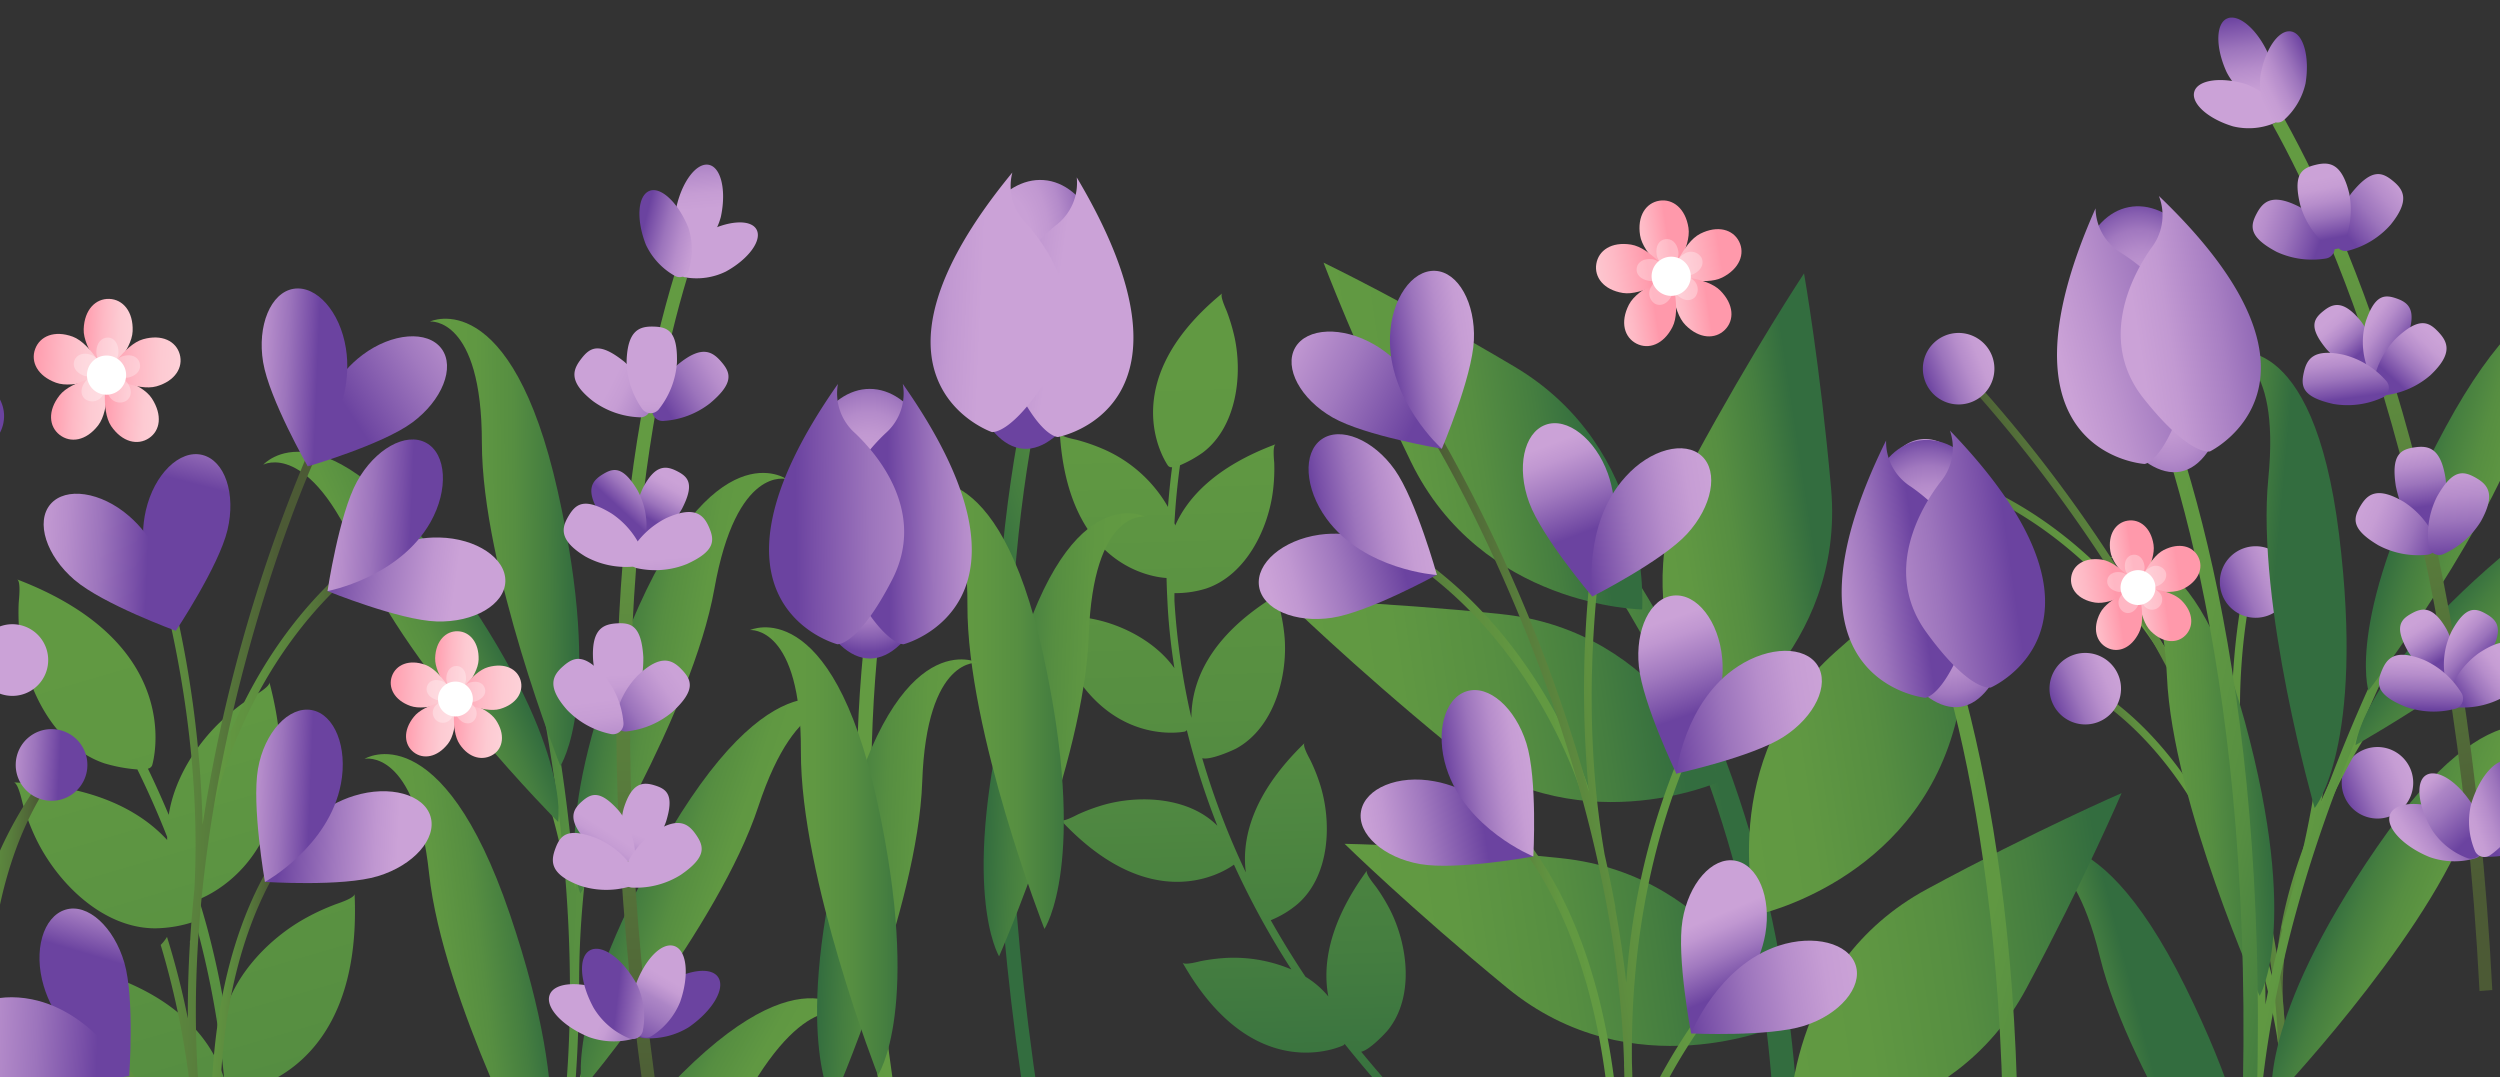 <svg id="Layer_1" data-name="Layer 1" xmlns="http://www.w3.org/2000/svg" xmlns:xlink="http://www.w3.org/1999/xlink" viewBox="0 0 360 155.15"><rect x="0" y="0" width="360" height="155.15" fill="#333333" stroke="none"/><defs><style>.cls-1{fill:url(#linear-gradient);}.cls-2{fill:url(#linear-gradient-2);}.cls-3{fill:url(#linear-gradient-3);}.cls-4{fill:url(#linear-gradient-4);}.cls-5{fill:url(#linear-gradient-5);}.cls-6{fill:url(#linear-gradient-6);}.cls-7{fill:url(#linear-gradient-7);}.cls-8{fill:url(#linear-gradient-8);}.cls-9{fill:url(#linear-gradient-9);}.cls-10{fill:url(#linear-gradient-10);}.cls-11{fill:url(#linear-gradient-11);}.cls-12{fill:url(#linear-gradient-12);}.cls-13{fill:url(#linear-gradient-13);}.cls-14{fill:url(#linear-gradient-14);}.cls-15{fill:url(#linear-gradient-15);}.cls-16{fill:url(#linear-gradient-16);}.cls-17{fill:url(#linear-gradient-17);}.cls-18{fill:url(#linear-gradient-18);}.cls-19{fill:url(#linear-gradient-19);}.cls-20{fill:url(#linear-gradient-20);}.cls-21{fill:url(#linear-gradient-21);}.cls-22{fill:url(#linear-gradient-22);}.cls-23{fill:url(#linear-gradient-23);}.cls-24{fill:url(#linear-gradient-24);}.cls-25{fill:url(#linear-gradient-25);}.cls-26{fill:url(#linear-gradient-26);}.cls-27{fill:url(#linear-gradient-27);}.cls-28{fill:url(#linear-gradient-28);}.cls-29{fill:url(#linear-gradient-29);}.cls-30{fill:url(#linear-gradient-30);}.cls-31{fill:url(#linear-gradient-31);}.cls-32{fill:url(#linear-gradient-32);}.cls-33{fill:url(#linear-gradient-33);}.cls-34{fill:url(#linear-gradient-34);}.cls-35{fill:url(#linear-gradient-35);}.cls-36{fill:url(#linear-gradient-36);}.cls-37{fill:url(#linear-gradient-37);}.cls-38{fill:url(#linear-gradient-38);}.cls-39{fill:url(#linear-gradient-39);}.cls-40{fill:url(#linear-gradient-40);}.cls-41{fill:url(#linear-gradient-41);}.cls-42{fill:url(#linear-gradient-42);}.cls-43{fill:url(#linear-gradient-43);}.cls-44{fill:url(#linear-gradient-44);}.cls-45{fill:url(#radial-gradient);}.cls-46{fill:url(#linear-gradient-45);}.cls-47{fill:url(#linear-gradient-46);}.cls-48{fill:url(#linear-gradient-47);}.cls-49{fill:url(#linear-gradient-48);}.cls-50{fill:url(#linear-gradient-49);}.cls-51{fill:url(#linear-gradient-50);}.cls-52{fill:url(#linear-gradient-51);}.cls-53{fill:url(#linear-gradient-52);}.cls-54{fill:url(#linear-gradient-53);}.cls-55{fill:url(#linear-gradient-54);}.cls-56{fill:url(#linear-gradient-55);}.cls-57{fill:url(#linear-gradient-56);}.cls-58{fill:url(#linear-gradient-57);}.cls-59{fill:url(#linear-gradient-58);}.cls-60{fill:url(#linear-gradient-59);}.cls-61{fill:url(#linear-gradient-60);}.cls-62{fill:url(#linear-gradient-61);}.cls-63{fill:url(#linear-gradient-62);}.cls-64{fill:url(#linear-gradient-63);}.cls-65{fill:url(#linear-gradient-64);}.cls-66{fill:url(#linear-gradient-65);}.cls-67{fill:url(#linear-gradient-66);}.cls-68{fill:url(#linear-gradient-67);}.cls-69{fill:url(#linear-gradient-68);}.cls-70{fill:url(#linear-gradient-69);}.cls-71{fill:url(#radial-gradient-2);}.cls-72{fill:url(#linear-gradient-70);}.cls-73{fill:url(#linear-gradient-71);}.cls-74{fill:url(#linear-gradient-72);}.cls-75{fill:url(#linear-gradient-73);}.cls-76{fill:url(#linear-gradient-74);}.cls-77{fill:url(#linear-gradient-75);}.cls-78{fill:url(#linear-gradient-76);}.cls-79{opacity:0.3;}.cls-80{fill:#fff;}.cls-81{fill:url(#linear-gradient-77);}.cls-82{fill:url(#linear-gradient-78);}.cls-83{fill:url(#linear-gradient-79);}.cls-84{fill:url(#linear-gradient-80);}.cls-85{fill:url(#linear-gradient-81);}.cls-86{fill:url(#linear-gradient-82);}.cls-87{fill:url(#linear-gradient-83);}.cls-88{fill:url(#linear-gradient-84);}.cls-89{fill:url(#linear-gradient-85);}.cls-90{fill:url(#linear-gradient-86);}.cls-91{fill:url(#linear-gradient-87);}.cls-92{fill:url(#linear-gradient-88);}.cls-93{fill:url(#linear-gradient-89);}.cls-94{fill:url(#linear-gradient-90);}.cls-95{fill:url(#linear-gradient-91);}.cls-96{fill:url(#linear-gradient-92);}.cls-97{fill:url(#linear-gradient-93);}.cls-98{fill:url(#linear-gradient-94);}.cls-99{fill:url(#linear-gradient-95);}.cls-100{fill:url(#linear-gradient-96);}.cls-101{fill:url(#linear-gradient-97);}.cls-102{fill:url(#linear-gradient-98);}.cls-103{fill:url(#linear-gradient-99);}.cls-104{fill:url(#linear-gradient-100);}.cls-105{fill:url(#linear-gradient-101);}.cls-106{fill:url(#linear-gradient-102);}.cls-107{fill:url(#linear-gradient-103);}.cls-108{fill:url(#linear-gradient-104);}.cls-109{fill:url(#linear-gradient-105);}.cls-110{fill:url(#linear-gradient-106);}.cls-111{fill:url(#linear-gradient-107);}.cls-112{fill:url(#linear-gradient-108);}.cls-113{fill:url(#linear-gradient-109);}.cls-114{fill:url(#linear-gradient-110);}.cls-115{fill:url(#linear-gradient-111);}.cls-116{fill:url(#linear-gradient-112);}.cls-117{fill:url(#linear-gradient-113);}.cls-118{fill:url(#linear-gradient-114);}.cls-119{fill:url(#linear-gradient-115);}.cls-120{fill:url(#linear-gradient-116);}.cls-121{fill:url(#linear-gradient-117);}.cls-122{fill:url(#linear-gradient-118);}.cls-123{fill:url(#linear-gradient-119);}.cls-124{fill:url(#linear-gradient-120);}.cls-125{fill:url(#linear-gradient-121);}.cls-126{fill:url(#linear-gradient-122);}.cls-127{fill:url(#linear-gradient-123);}.cls-128{fill:url(#linear-gradient-124);}.cls-129{fill:url(#linear-gradient-125);}.cls-130{fill:url(#linear-gradient-126);}.cls-131{fill:url(#linear-gradient-127);}.cls-132{fill:url(#linear-gradient-128);}.cls-133{fill:url(#linear-gradient-129);}.cls-134{fill:url(#linear-gradient-130);}.cls-135{fill:url(#linear-gradient-131);}.cls-136{fill:url(#linear-gradient-132);}.cls-137{fill:url(#linear-gradient-133);}.cls-138{fill:url(#linear-gradient-134);}.cls-139{fill:url(#linear-gradient-135);}.cls-140{fill:url(#radial-gradient-3);}.cls-141{fill:url(#linear-gradient-136);}.cls-142{fill:url(#linear-gradient-137);}.cls-143{fill:url(#linear-gradient-138);}.cls-144{fill:url(#linear-gradient-139);}.cls-145{fill:url(#linear-gradient-140);}.cls-146{fill:url(#linear-gradient-141);}.cls-147{fill:url(#linear-gradient-142);}.cls-148{fill:url(#linear-gradient-143);}.cls-149{fill:url(#linear-gradient-144);}.cls-150{fill:url(#linear-gradient-145);}.cls-151{fill:url(#radial-gradient-4);}.cls-152{fill:url(#linear-gradient-146);}.cls-153{fill:url(#linear-gradient-147);}.cls-154{fill:url(#linear-gradient-148);}.cls-155{fill:url(#linear-gradient-149);}.cls-156{fill:url(#linear-gradient-150);}.cls-157{fill:url(#linear-gradient-151);}.cls-158{fill:url(#linear-gradient-152);}.cls-159{fill:url(#linear-gradient-153);}.cls-160{fill:url(#linear-gradient-154);}</style><linearGradient id="linear-gradient" x1="195.02" y1="-102.55" x2="217.26" y2="-102.55" gradientTransform="translate(142.17 253.35) rotate(-21.79)" gradientUnits="userSpaceOnUse"><stop offset="0" stop-color="#4c5a35"/><stop offset="0.08" stop-color="#506637"/><stop offset="0.27" stop-color="#587d3c"/><stop offset="0.48" stop-color="#5e8e3f"/><stop offset="0.71" stop-color="#629841"/><stop offset="1" stop-color="#639b42"/></linearGradient><linearGradient id="linear-gradient-2" x1="211.89" y1="-42.6" x2="229.95" y2="-42.6" xlink:href="#linear-gradient"/><linearGradient id="linear-gradient-3" x1="203.78" y1="-55.66" x2="214.53" y2="-55.66" xlink:href="#linear-gradient"/><linearGradient id="linear-gradient-4" x1="204.2" y1="-76.13" x2="233.05" y2="-76.13" xlink:href="#linear-gradient"/><linearGradient id="linear-gradient-5" x1="199.05" y1="-134.02" x2="209.36" y2="-134.02" gradientTransform="translate(142.17 253.35) rotate(-21.79)" gradientUnits="userSpaceOnUse"><stop offset="0" stop-color="#6b43a0"/><stop offset="0.09" stop-color="#7950a8"/><stop offset="0.35" stop-color="#9c74bc"/><stop offset="0.6" stop-color="#b68dcb"/><stop offset="0.82" stop-color="#c69dd4"/><stop offset="1" stop-color="#cba2d7"/></linearGradient><linearGradient id="linear-gradient-6" x1="188.86" y1="-121.65" x2="199.17" y2="-121.65" xlink:href="#linear-gradient-5"/><linearGradient id="linear-gradient-7" x1="198.87" y1="-84.47" x2="209.18" y2="-84.47" xlink:href="#linear-gradient-5"/><linearGradient id="linear-gradient-8" x1="227.35" y1="-89.63" x2="237.66" y2="-89.63" xlink:href="#linear-gradient-5"/><linearGradient id="linear-gradient-9" x1="232.92" y1="-56.27" x2="243.22" y2="-56.27" xlink:href="#linear-gradient-5"/><linearGradient id="linear-gradient-10" x1="2852.44" y1="769.66" x2="2878.48" y2="769.66" gradientTransform="matrix(-0.97, -0.23, -0.23, 0.97, 3316.88, 2.41)" gradientUnits="userSpaceOnUse"><stop offset="0" stop-color="#336d3f"/><stop offset="0.18" stop-color="#457e40"/><stop offset="0.41" stop-color="#568e41"/><stop offset="0.67" stop-color="#609842"/><stop offset="1" stop-color="#639b42"/></linearGradient><linearGradient id="linear-gradient-11" x1="2872.19" y1="839.85" x2="2893.34" y2="839.85" xlink:href="#linear-gradient-10"/><linearGradient id="linear-gradient-12" x1="2862.7" y1="824.56" x2="2875.29" y2="824.56" xlink:href="#linear-gradient-10"/><linearGradient id="linear-gradient-13" x1="2863.19" y1="800.59" x2="2896.97" y2="800.59" xlink:href="#linear-gradient-10"/><linearGradient id="linear-gradient-14" x1="2595.66" y1="-1309.1" x2="2616.69" y2="-1309.1" gradientTransform="matrix(-0.97, 0.25, 0.25, 0.97, 3156.73, 781.08)" xlink:href="#linear-gradient-10"/><linearGradient id="linear-gradient-15" x1="-1512.87" y1="24.82" x2="-1491.84" y2="24.82" gradientTransform="translate(1744.98 681.49) rotate(22.41)" xlink:href="#linear-gradient-10"/><linearGradient id="linear-gradient-16" x1="2819.89" y1="-973.09" x2="2840.92" y2="-973.09" gradientTransform="matrix(-1, 0.05, 0.05, 1, 3194.52, 931.89)" xlink:href="#linear-gradient-10"/><linearGradient id="linear-gradient-17" x1="2935.7" y1="-700.47" x2="2956.73" y2="-700.47" gradientTransform="matrix(-1, -0.09, -0.09, 1, 3200.72, 1043.11)" xlink:href="#linear-gradient-10"/><linearGradient id="linear-gradient-18" x1="-1439.97" y1="653.79" x2="-1418.93" y2="653.79" gradientTransform="translate(1884.77 490.86) rotate(39.46)" xlink:href="#linear-gradient-10"/><linearGradient id="linear-gradient-19" x1="-1510.53" y1="-273.04" x2="-1489.49" y2="-273.04" gradientTransform="matrix(0.96, 0.28, -0.28, 0.96, 1720.78, 753.16)" xlink:href="#linear-gradient-10"/><linearGradient id="linear-gradient-20" x1="2545.22" y1="82.44" x2="2497.85" y2="-57.97" gradientTransform="matrix(-0.94, 0.35, 0.35, 0.94, 2536.2, -804.35)" xlink:href="#linear-gradient-10"/><linearGradient id="linear-gradient-21" x1="2881.46" y1="250.82" x2="2914.99" y2="250.82" gradientTransform="matrix(-0.99, 0.15, 0.15, 0.99, 3061.56, -574.51)" xlink:href="#linear-gradient-10"/><linearGradient id="linear-gradient-22" x1="2892.67" y1="191.97" x2="2931.01" y2="191.97" gradientTransform="matrix(-0.99, 0.15, 0.15, 0.99, 3061.56, -574.51)" xlink:href="#linear-gradient-10"/><linearGradient id="linear-gradient-23" x1="2862.9" y1="207.72" x2="2890.31" y2="207.72" gradientTransform="matrix(-0.99, 0.15, 0.15, 0.99, 3061.56, -574.51)" xlink:href="#linear-gradient-10"/><linearGradient id="linear-gradient-24" x1="2839.94" y1="240.37" x2="2884.04" y2="240.37" gradientTransform="matrix(-0.99, 0.15, 0.15, 0.99, 3061.56, -574.51)" xlink:href="#linear-gradient-10"/><linearGradient id="linear-gradient-25" x1="2886.1" y1="229.16" x2="2943.94" y2="229.16" gradientTransform="matrix(-0.99, 0.15, 0.15, 0.99, 3061.56, -574.51)" xlink:href="#linear-gradient-10"/><linearGradient id="linear-gradient-26" x1="2883.04" y1="265.19" x2="2940.89" y2="265.19" gradientTransform="matrix(-0.99, 0.15, 0.15, 0.99, 3061.56, -574.51)" xlink:href="#linear-gradient-10"/><linearGradient id="linear-gradient-27" x1="2829.2" y1="277.19" x2="2883.89" y2="277.19" gradientTransform="matrix(-0.99, 0.15, 0.15, 0.99, 3061.56, -574.51)" xlink:href="#linear-gradient-10"/><linearGradient id="linear-gradient-28" x1="701.55" y1="223.65" x2="726.07" y2="223.65" gradientTransform="translate(-525.76 -14.87) rotate(-8.84)" xlink:href="#linear-gradient"/><linearGradient id="linear-gradient-29" x1="720.14" y1="289.77" x2="740.07" y2="289.77" gradientTransform="translate(-525.76 -14.87) rotate(-8.84)" xlink:href="#linear-gradient"/><linearGradient id="linear-gradient-30" x1="711.21" y1="275.36" x2="723.07" y2="275.36" gradientTransform="translate(-525.76 -14.87) rotate(-8.84)" xlink:href="#linear-gradient"/><linearGradient id="linear-gradient-31" x1="742.71" y1="274.48" x2="740.04" y2="264.02" gradientTransform="translate(-525.76 -14.87) rotate(-8.84)" gradientUnits="userSpaceOnUse"><stop offset="0" stop-color="#6b43a0"/><stop offset="0.05" stop-color="#7149a3"/><stop offset="0.48" stop-color="#a179bf"/><stop offset="0.81" stop-color="#c097d1"/><stop offset="1" stop-color="#cba2d7"/></linearGradient><linearGradient id="linear-gradient-32" x1="735" y1="275.39" x2="759.97" y2="275.39" gradientTransform="translate(-525.76 -14.87) rotate(-8.84)" xlink:href="#linear-gradient-5"/><linearGradient id="linear-gradient-33" x1="704.23" y1="205.76" x2="684.84" y2="207.71" xlink:href="#linear-gradient-31"/><linearGradient id="linear-gradient-34" x1="692.94" y1="198" x2="708.98" y2="198" gradientTransform="translate(-525.76 -14.87) rotate(-8.84)" xlink:href="#linear-gradient-5"/><linearGradient id="linear-gradient-35" x1="710.06" y1="244.46" x2="692.83" y2="244.57" xlink:href="#linear-gradient-31"/><linearGradient id="linear-gradient-36" x1="705.87" y1="238.8" x2="718.17" y2="238.8" gradientTransform="translate(-525.76 -14.87) rotate(-8.84)" xlink:href="#linear-gradient-5"/><linearGradient id="linear-gradient-37" x1="711.67" y1="252.78" x2="743.49" y2="252.78" gradientTransform="translate(-525.76 -14.87) rotate(-8.84)" xlink:href="#linear-gradient"/><linearGradient id="linear-gradient-38" x1="742.99" y1="234.36" x2="740.43" y2="220.62" xlink:href="#linear-gradient-31"/><linearGradient id="linear-gradient-39" x1="738.61" y1="235.11" x2="761.46" y2="235.11" gradientTransform="translate(-525.76 -14.87) rotate(-8.84)" xlink:href="#linear-gradient-5"/><linearGradient id="linear-gradient-40" x1="731.03" y1="206.27" x2="728.16" y2="192.94" xlink:href="#linear-gradient-31"/><linearGradient id="linear-gradient-41" x1="730.6" y1="206.02" x2="750.17" y2="206.02" gradientTransform="translate(-525.76 -14.87) rotate(-8.84)" xlink:href="#linear-gradient-5"/><linearGradient id="linear-gradient-42" x1="710.06" y1="185.86" x2="689.65" y2="171.3" xlink:href="#linear-gradient-31"/><linearGradient id="linear-gradient-43" x1="707.28" y1="178.5" x2="719.74" y2="178.5" gradientTransform="translate(-525.76 -14.87) rotate(-8.84)" xlink:href="#linear-gradient-5"/><linearGradient id="linear-gradient-44" x1="-3092.67" y1="-1164.74" x2="-3043.46" y2="-1164.74" gradientTransform="matrix(-0.84, -0.2, -0.23, 0.86, -2558.84, 549.22)" xlink:href="#linear-gradient-10"/><radialGradient id="radial-gradient" cx="40.24" cy="222.78" r="13.79" gradientTransform="translate(187.97 -240.53) rotate(-8.84) scale(1 1.5)" gradientUnits="userSpaceOnUse"><stop offset="0" stop-color="#cba2d7"/><stop offset="0.35" stop-color="#c9a0d6"/><stop offset="0.53" stop-color="#c198d1"/><stop offset="0.67" stop-color="#b48bca"/><stop offset="0.8" stop-color="#a178bf"/><stop offset="0.9" stop-color="#8860b1"/><stop offset="1" stop-color="#6b43a0"/></radialGradient><linearGradient id="linear-gradient-45" x1="37.58" y1="219.91" x2="19.29" y2="219.66" gradientTransform="translate(205.19 -129.8) rotate(-8.84)" xlink:href="#linear-gradient-5"/><linearGradient id="linear-gradient-46" x1="50.95" y1="219.95" x2="20.49" y2="219.62" gradientTransform="translate(205.19 -129.8) rotate(-8.84)" xlink:href="#linear-gradient-5"/><linearGradient id="linear-gradient-47" x1="248.01" y1="-41.11" x2="234.61" y2="56.04" gradientTransform="translate(116.57 156.21) rotate(-19.9)" gradientUnits="userSpaceOnUse"><stop offset="0" stop-color="#639b42"/><stop offset="1" stop-color="#4c5a35"/></linearGradient><linearGradient id="linear-gradient-48" x1="-2542.55" y1="1890.74" x2="-2532.67" y2="1890.74" gradientTransform="translate(-814.52 3062.43) rotate(148.29)" xlink:href="#linear-gradient-5"/><linearGradient id="linear-gradient-49" x1="239.34" y1="49.89" x2="250.52" y2="46.17" gradientTransform="translate(116.57 156.21) rotate(-19.9)" gradientUnits="userSpaceOnUse"><stop offset="0" stop-color="#6b43a0"/><stop offset="0.08" stop-color="#744ca5"/><stop offset="0.48" stop-color="#9d76bd"/><stop offset="0.69" stop-color="#ad86c6"/><stop offset="0.75" stop-color="#b68ecb"/><stop offset="0.89" stop-color="#c69dd4"/><stop offset="1" stop-color="#cba2d7"/></linearGradient><linearGradient id="linear-gradient-50" x1="237.13" y1="47.82" x2="232.82" y2="37.77" xlink:href="#linear-gradient-49"/><linearGradient id="linear-gradient-51" x1="-2459.19" y1="2200.08" x2="-2449.3" y2="2200.08" gradientTransform="translate(-1225.01 3006.79) rotate(160.6)" xlink:href="#linear-gradient-5"/><linearGradient id="linear-gradient-52" x1="-1684.4" y1="560.16" x2="-1671.58" y2="560.16" gradientTransform="translate(1100.81 1597.76) rotate(82.39)" xlink:href="#linear-gradient-5"/><linearGradient id="linear-gradient-53" x1="-2188.18" y1="909.36" x2="-2181.83" y2="909.36" gradientTransform="matrix(-0.29, 0.96, -0.96, -0.29, 568.86, 2368.93)" xlink:href="#linear-gradient-5"/><linearGradient id="linear-gradient-54" x1="-2492.85" y1="2059.85" x2="-2483.71" y2="2059.85" gradientTransform="translate(-992.64 2958.5) rotate(153.77)" xlink:href="#linear-gradient-5"/><linearGradient id="linear-gradient-55" x1="249.55" y1="-40.43" x2="261.35" y2="-44.62" gradientTransform="translate(116.57 156.21) rotate(-19.9)" xlink:href="#linear-gradient-5"/><linearGradient id="linear-gradient-56" x1="246" y1="-40.31" x2="235.35" y2="-48.8" gradientTransform="translate(116.57 156.21) rotate(-19.9)" xlink:href="#linear-gradient-5"/><linearGradient id="linear-gradient-57" x1="246.99" y1="0.86" x2="248.79" y2="-8.76" gradientTransform="translate(116.57 156.21) rotate(-19.9)" xlink:href="#linear-gradient-5"/><linearGradient id="linear-gradient-58" x1="247.33" y1="6.65" x2="238.32" y2="-1.57" gradientTransform="translate(116.57 156.21) rotate(-19.9)" xlink:href="#linear-gradient-5"/><linearGradient id="linear-gradient-59" x1="249.68" y1="9.28" x2="253.39" y2="-4.47" gradientTransform="translate(116.57 156.21) rotate(-19.9)" xlink:href="#linear-gradient-5"/><linearGradient id="linear-gradient-60" x1="241.58" y1="22.47" x2="240.2" y2="16.12" gradientTransform="translate(116.57 156.21) rotate(-19.9)" xlink:href="#linear-gradient-5"/><linearGradient id="linear-gradient-61" x1="247.34" y1="24.76" x2="244.23" y2="18.12" gradientTransform="translate(116.57 156.21) rotate(-19.9)" xlink:href="#linear-gradient-5"/><linearGradient id="linear-gradient-62" x1="242.4" y1="28.62" x2="250.41" y2="26.15" gradientTransform="translate(116.57 156.21) rotate(-19.9)" xlink:href="#linear-gradient-5"/><linearGradient id="linear-gradient-63" x1="236.51" y1="28.08" x2="239.58" y2="20.5" gradientTransform="translate(116.57 156.21) rotate(-19.9)" xlink:href="#linear-gradient-5"/><linearGradient id="linear-gradient-64" x1="464.88" y1="-55" x2="463.5" y2="-61.34" gradientTransform="matrix(0.87, -0.5, 0.5, 0.87, -35.94, 330.06)" xlink:href="#linear-gradient-5"/><linearGradient id="linear-gradient-65" x1="470.64" y1="-52.7" x2="467.53" y2="-59.34" gradientTransform="matrix(0.87, -0.5, 0.5, 0.87, -35.94, 330.06)" xlink:href="#linear-gradient-5"/><linearGradient id="linear-gradient-66" x1="465.7" y1="-48.84" x2="473.71" y2="-51.32" gradientTransform="matrix(0.87, -0.5, 0.5, 0.87, -35.94, 330.06)" xlink:href="#linear-gradient-5"/><linearGradient id="linear-gradient-67" x1="459.82" y1="-49.38" x2="462.89" y2="-56.96" gradientTransform="matrix(0.87, -0.5, 0.5, 0.87, -35.94, 330.06)" xlink:href="#linear-gradient-5"/><linearGradient id="linear-gradient-68" x1="247.68" y1="-39.97" x2="249.04" y2="-48.71" gradientTransform="translate(116.57 156.21) rotate(-19.9)" xlink:href="#linear-gradient-5"/><linearGradient id="linear-gradient-69" x1="-3128.5" y1="-1284.89" x2="-3079.29" y2="-1284.89" gradientTransform="matrix(-0.85, -0.16, -0.19, 0.87, -2560.41, 726.17)" xlink:href="#linear-gradient-10"/><radialGradient id="radial-gradient-2" cx="111.68" cy="136.88" r="13.79" gradientTransform="translate(157.15 -148.99) rotate(-11.12) scale(1 1.65)" xlink:href="#radial-gradient"/><linearGradient id="linear-gradient-70" x1="126.67" y1="132.76" x2="98.25" y2="134.56" gradientTransform="translate(174.19 -62.35) rotate(-11.12)" gradientUnits="userSpaceOnUse"><stop offset="0" stop-color="#6b43a0"/><stop offset="0.38" stop-color="#956db8"/><stop offset="0.79" stop-color="#bc93ce"/><stop offset="1" stop-color="#cba2d7"/></linearGradient><linearGradient id="linear-gradient-71" x1="135.11" y1="134.66" x2="109.77" y2="133.73" gradientTransform="translate(174.19 -62.35) rotate(-11.12)" gradientUnits="userSpaceOnUse"><stop offset="0" stop-color="#6b43a0"/><stop offset="0.16" stop-color="#7f57ab"/><stop offset="0.53" stop-color="#a87fc3"/><stop offset="0.82" stop-color="#c299d2"/><stop offset="1" stop-color="#cba2d7"/></linearGradient><linearGradient id="linear-gradient-72" x1="2827.69" y1="-113.03" x2="2833.95" y2="-113.03" gradientTransform="matrix(-0.99, 0.15, 0.15, 0.99, 3121.62, -243.63)" gradientUnits="userSpaceOnUse"><stop offset="0" stop-color="#ff99ab"/><stop offset="0.05" stop-color="#ff9eaf"/><stop offset="0.43" stop-color="#feb9c5"/><stop offset="0.75" stop-color="#fdcad2"/><stop offset="1" stop-color="#fdd0d7"/><stop offset="1" stop-color="#fdd1d8"/></linearGradient><linearGradient id="linear-gradient-73" x1="2821.42" y1="-109.99" x2="2830.82" y2="-109.99" xlink:href="#linear-gradient-72"/><linearGradient id="linear-gradient-74" x1="2823.92" y1="-103.95" x2="2830.96" y2="-103.95" xlink:href="#linear-gradient-72"/><linearGradient id="linear-gradient-75" x1="2830.69" y1="-103.95" x2="2837.72" y2="-103.95" xlink:href="#linear-gradient-72"/><linearGradient id="linear-gradient-76" x1="2830.82" y1="-109.99" x2="2840.22" y2="-109.99" xlink:href="#linear-gradient-72"/><linearGradient id="linear-gradient-77" x1="2886.82" y1="-168.3" x2="2893.87" y2="-168.3" xlink:href="#linear-gradient-72"/><linearGradient id="linear-gradient-78" x1="2879.76" y1="-164.88" x2="2890.35" y2="-164.88" xlink:href="#linear-gradient-72"/><linearGradient id="linear-gradient-79" x1="2882.57" y1="-158.08" x2="2890.5" y2="-158.08" xlink:href="#linear-gradient-72"/><linearGradient id="linear-gradient-80" x1="2890.19" y1="-158.08" x2="2898.12" y2="-158.08" xlink:href="#linear-gradient-72"/><linearGradient id="linear-gradient-81" x1="2890.35" y1="-164.88" x2="2900.93" y2="-164.88" xlink:href="#linear-gradient-72"/><linearGradient id="linear-gradient-82" x1="-343.85" y1="455.62" x2="-317.81" y2="455.62" gradientTransform="translate(421.95 -333.77) rotate(2.56)" xlink:href="#linear-gradient-10"/><linearGradient id="linear-gradient-83" x1="-333.59" y1="510.52" x2="-321" y2="510.52" gradientTransform="translate(421.95 -333.77) rotate(2.56)" xlink:href="#linear-gradient-10"/><linearGradient id="linear-gradient-84" x1="-333.1" y1="486.55" x2="-299.31" y2="486.55" gradientTransform="translate(421.95 -333.77) rotate(2.56)" xlink:href="#linear-gradient-10"/><linearGradient id="linear-gradient-85" x1="-387.45" y1="-118.38" x2="-366.41" y2="-118.38" gradientTransform="matrix(0.87, 0.5, -0.5, 0.87, 365.12, 459.21)" xlink:href="#linear-gradient-10"/><linearGradient id="linear-gradient-86" x1="1592.48" y1="-798.32" x2="1613.52" y2="-798.32" gradientTransform="matrix(-0.99, 0.12, 0.12, 0.99, 1751.52, 746.35)" xlink:href="#linear-gradient-10"/><linearGradient id="linear-gradient-87" x1="-336.68" y1="-380.5" x2="-315.65" y2="-380.5" gradientTransform="matrix(0.95, 0.32, -0.32, 0.95, 287.58, 594.11)" xlink:href="#linear-gradient-10"/><linearGradient id="linear-gradient-88" x1="-273.53" y1="-563.21" x2="-252.5" y2="-563.21" gradientTransform="matrix(0.98, 0.18, -0.18, 0.98, 251.52, 700.45)" xlink:href="#linear-gradient-10"/><linearGradient id="linear-gradient-89" x1="1287.61" y1="-1043.38" x2="1308.65" y2="-1043.38" gradientTransform="matrix(-0.92, 0.4, 0.4, 0.92, 1668.47, 524.99)" xlink:href="#linear-gradient-10"/><linearGradient id="linear-gradient-90" x1="1664.09" y1="-760.59" x2="1685.13" y2="-760.59" gradientTransform="matrix(-1, 0.01, 0.01, 1, 1754.5, 822.94)" xlink:href="#linear-gradient-10"/><linearGradient id="linear-gradient-91" x1="224.67" y1="605.64" x2="164.57" y2="427.52" gradientTransform="matrix(1, 0.04, -0.04, 1, -157.4, -383.49)" xlink:href="#linear-gradient-10"/><linearGradient id="linear-gradient-92" x1="1889.27" y1="-64.24" x2="1911.51" y2="-64.24" gradientTransform="matrix(-0.91, 0.4, 0.4, 0.91, 1762.31, -592.74)" xlink:href="#linear-gradient"/><linearGradient id="linear-gradient-93" x1="2437.56" y1="211.26" x2="2455.63" y2="211.26" gradientTransform="matrix(-0.99, 0.16, 0.16, 0.99, 2372.54, -458.23)" xlink:href="#linear-gradient"/><linearGradient id="linear-gradient-94" x1="2826.9" y1="505.02" x2="2839.74" y2="505.02" gradientTransform="matrix(-1, -0.05, -0.05, 1, 2856.49, -228.37)" xlink:href="#linear-gradient"/><linearGradient id="linear-gradient-95" x1="2429.87" y1="177.73" x2="2458.73" y2="177.73" gradientTransform="matrix(-0.99, 0.16, 0.16, 0.99, 2372.54, -458.23)" xlink:href="#linear-gradient"/><linearGradient id="linear-gradient-96" x1="2424.72" y1="119.84" x2="2435.03" y2="119.84" gradientTransform="matrix(-0.99, 0.16, 0.16, 0.99, 2372.54, -458.23)" xlink:href="#linear-gradient-5"/><linearGradient id="linear-gradient-97" x1="1883.11" y1="-83.34" x2="1893.42" y2="-83.34" gradientTransform="matrix(-0.91, 0.4, 0.4, 0.91, 1762.31, -592.74)" xlink:href="#linear-gradient-5"/><linearGradient id="linear-gradient-98" x1="2823.96" y1="477.43" x2="2834.27" y2="477.43" gradientTransform="matrix(-1, -0.05, -0.05, 1, 2856.49, -228.37)" xlink:href="#linear-gradient-5"/><linearGradient id="linear-gradient-99" x1="3413.38" y1="474.76" x2="3437.91" y2="474.76" gradientTransform="matrix(-1, -0.04, -0.04, 1, 3482.48, -251.69)" xlink:href="#linear-gradient"/><linearGradient id="linear-gradient-100" x1="3431.98" y1="540.87" x2="3451.9" y2="540.87" gradientTransform="matrix(-1, -0.04, -0.04, 1, 3482.48, -251.69)" xlink:href="#linear-gradient"/><linearGradient id="linear-gradient-101" x1="3423.04" y1="526.46" x2="3434.9" y2="526.46" gradientTransform="matrix(-1, -0.04, -0.04, 1, 3482.48, -251.69)" xlink:href="#linear-gradient"/><linearGradient id="linear-gradient-102" x1="3454.54" y1="525.58" x2="3451.88" y2="515.12" gradientTransform="matrix(-1, -0.04, -0.04, 1, 3482.48, -251.69)" xlink:href="#linear-gradient-31"/><linearGradient id="linear-gradient-103" x1="3446.84" y1="526.5" x2="3471.8" y2="526.5" gradientTransform="matrix(-1, -0.04, -0.04, 1, 3482.48, -251.69)" xlink:href="#linear-gradient-5"/><linearGradient id="linear-gradient-104" x1="3416.06" y1="456.87" x2="3396.68" y2="458.81" gradientTransform="matrix(-1, -0.04, -0.04, 1, 3482.48, -251.69)" xlink:href="#linear-gradient-31"/><linearGradient id="linear-gradient-105" x1="3404.78" y1="449.11" x2="3420.81" y2="449.11" gradientTransform="matrix(-1, -0.04, -0.04, 1, 3482.48, -251.69)" xlink:href="#linear-gradient-5"/><linearGradient id="linear-gradient-106" x1="3421.89" y1="495.57" x2="3404.67" y2="495.67" gradientTransform="matrix(-1, -0.04, -0.04, 1, 3482.48, -251.69)" xlink:href="#linear-gradient-31"/><linearGradient id="linear-gradient-107" x1="3417.7" y1="489.91" x2="3430" y2="489.91" gradientTransform="matrix(-1, -0.04, -0.04, 1, 3482.48, -251.69)" xlink:href="#linear-gradient-5"/><linearGradient id="linear-gradient-108" x1="3423.5" y1="503.89" x2="3455.32" y2="503.89" gradientTransform="matrix(-1, -0.04, -0.04, 1, 3482.48, -251.69)" xlink:href="#linear-gradient"/><linearGradient id="linear-gradient-109" x1="3442.87" y1="457.38" x2="3440" y2="444.05" gradientTransform="matrix(-1, -0.04, -0.04, 1, 3482.48, -251.69)" xlink:href="#linear-gradient-31"/><linearGradient id="linear-gradient-110" x1="3442.43" y1="457.13" x2="3462" y2="457.13" gradientTransform="matrix(-1, -0.04, -0.04, 1, 3482.48, -251.69)" xlink:href="#linear-gradient-5"/><linearGradient id="linear-gradient-111" x1="3421.89" y1="436.97" x2="3401.49" y2="422.41" gradientTransform="matrix(-1, -0.04, -0.04, 1, 3482.48, -251.69)" xlink:href="#linear-gradient-31"/><linearGradient id="linear-gradient-112" x1="3419.11" y1="429.61" x2="3431.57" y2="429.61" gradientTransform="matrix(-1, -0.04, -0.04, 1, 3482.48, -251.69)" xlink:href="#linear-gradient-5"/><linearGradient id="linear-gradient-113" x1="2527.94" y1="513.72" x2="2514.54" y2="610.86" gradientTransform="matrix(-0.99, -0.13, -0.13, 0.99, 2667.82, -114.93)" xlink:href="#linear-gradient-47"/><linearGradient id="linear-gradient-114" x1="-4660.64" y1="880.37" x2="-4650.76" y2="880.37" gradientTransform="matrix(0.94, 0.33, 0.33, -0.94, 4193.4, 2527.47)" xlink:href="#linear-gradient-5"/><linearGradient id="linear-gradient-115" x1="2519.27" y1="604.71" x2="2530.44" y2="600.99" gradientTransform="matrix(-0.99, -0.13, -0.13, 0.99, 2667.82, -114.93)" xlink:href="#linear-gradient-49"/><linearGradient id="linear-gradient-116" x1="2517.05" y1="602.64" x2="2512.75" y2="592.59" gradientTransform="matrix(-0.99, -0.13, -0.13, 0.99, 2667.82, -114.93)" xlink:href="#linear-gradient-49"/><linearGradient id="linear-gradient-117" x1="-4743.91" y1="1664.87" x2="-4734.03" y2="1664.87" gradientTransform="matrix(0.99, 0.12, 0.12, -0.99, 4582.54, 2386.39)" xlink:href="#linear-gradient-5"/><linearGradient id="linear-gradient-118" x1="-1627.19" y1="-1786.71" x2="-1614.37" y2="-1786.71" gradientTransform="matrix(0.08, 1, 1, -0.08, 2012.17, 1501.98)" xlink:href="#linear-gradient-5"/><linearGradient id="linear-gradient-119" x1="-3098.3" y1="-1253.76" x2="-3091.96" y2="-1253.76" gradientTransform="matrix(0.48, 0.88, 0.88, -0.48, 2694.4, 2142.79)" xlink:href="#linear-gradient-5"/><linearGradient id="linear-gradient-120" x1="-4698.61" y1="1255.76" x2="-4689.48" y2="1255.76" gradientTransform="matrix(0.97, 0.24, 0.24, -0.97, 4346.46, 2388.5)" xlink:href="#linear-gradient-5"/><linearGradient id="linear-gradient-121" x1="2529.47" y1="514.39" x2="2541.28" y2="510.21" gradientTransform="matrix(-0.99, -0.13, -0.13, 0.99, 2667.82, -114.93)" xlink:href="#linear-gradient-5"/><linearGradient id="linear-gradient-122" x1="2525.93" y1="514.52" x2="2515.28" y2="506.03" gradientTransform="matrix(-0.99, -0.13, -0.13, 0.99, 2667.82, -114.93)" xlink:href="#linear-gradient-5"/><linearGradient id="linear-gradient-123" x1="2526.92" y1="555.68" x2="2528.71" y2="546.07" gradientTransform="matrix(-0.99, -0.13, -0.13, 0.99, 2667.82, -114.93)" xlink:href="#linear-gradient-5"/><linearGradient id="linear-gradient-124" x1="2527.26" y1="561.47" x2="2518.24" y2="553.26" gradientTransform="matrix(-0.99, -0.13, -0.13, 0.99, 2667.82, -114.93)" xlink:href="#linear-gradient-5"/><linearGradient id="linear-gradient-125" x1="2529.6" y1="564.11" x2="2533.31" y2="550.35" gradientTransform="matrix(-0.99, -0.13, -0.13, 0.99, 2667.82, -114.93)" xlink:href="#linear-gradient-5"/><linearGradient id="linear-gradient-126" x1="2521.5" y1="577.29" x2="2520.13" y2="570.95" gradientTransform="matrix(-0.99, -0.13, -0.13, 0.99, 2667.82, -114.93)" xlink:href="#linear-gradient-5"/><linearGradient id="linear-gradient-127" x1="2527.27" y1="579.58" x2="2524.15" y2="572.95" gradientTransform="matrix(-0.99, -0.13, -0.13, 0.99, 2667.82, -114.93)" xlink:href="#linear-gradient-5"/><linearGradient id="linear-gradient-128" x1="2522.32" y1="583.44" x2="2530.34" y2="580.97" gradientTransform="matrix(-0.99, -0.13, -0.13, 0.99, 2667.82, -114.93)" xlink:href="#linear-gradient-5"/><linearGradient id="linear-gradient-129" x1="2516.44" y1="582.9" x2="2519.51" y2="575.33" gradientTransform="matrix(-0.99, -0.13, -0.13, 0.99, 2667.82, -114.93)" xlink:href="#linear-gradient-5"/><linearGradient id="linear-gradient-130" x1="2614.85" y1="887.5" x2="2613.47" y2="881.16" gradientTransform="matrix(-0.95, -0.3, -0.3, 0.95, 2854.52, 22.17)" xlink:href="#linear-gradient-5"/><linearGradient id="linear-gradient-131" x1="2620.61" y1="889.79" x2="2617.5" y2="883.15" gradientTransform="matrix(-0.95, -0.3, -0.3, 0.95, 2854.52, 22.17)" xlink:href="#linear-gradient-5"/><linearGradient id="linear-gradient-132" x1="2615.67" y1="893.65" x2="2623.69" y2="891.18" gradientTransform="matrix(-0.95, -0.3, -0.3, 0.95, 2854.52, 22.17)" xlink:href="#linear-gradient-5"/><linearGradient id="linear-gradient-133" x1="2609.79" y1="893.11" x2="2612.86" y2="885.54" gradientTransform="matrix(-0.95, -0.3, -0.3, 0.95, 2854.52, 22.17)" xlink:href="#linear-gradient-5"/><linearGradient id="linear-gradient-134" x1="2527.61" y1="514.85" x2="2528.96" y2="506.12" gradientTransform="matrix(-0.99, -0.13, -0.13, 0.99, 2667.82, -114.93)" xlink:href="#linear-gradient-5"/><linearGradient id="linear-gradient-135" x1="-5913.89" y1="-2000.95" x2="-5864.67" y2="-2000.95" gradientTransform="matrix(0.82, -0.26, 0.29, 0.84, 5578.49, 243.72)" xlink:href="#linear-gradient-10"/><radialGradient id="radial-gradient-3" cx="2592.85" cy="461.14" r="13.79" gradientTransform="matrix(-1, -0.08, -0.12, 1.64, 2791.93, -513.09)" xlink:href="#radial-gradient"/><linearGradient id="linear-gradient-136" x1="2607.83" y1="457.02" x2="2579.42" y2="458.82" gradientTransform="matrix(-1, -0.08, -0.08, 1, 2769.38, -216.47)" xlink:href="#linear-gradient-70"/><linearGradient id="linear-gradient-137" x1="2616.27" y1="458.92" x2="2590.93" y2="457.99" gradientTransform="matrix(-1, -0.08, -0.08, 1, 2769.38, -216.47)" xlink:href="#linear-gradient-71"/><linearGradient id="linear-gradient-138" x1="193.34" y1="89.33" x2="200.39" y2="89.33" gradientTransform="matrix(1, 0.04, -0.04, 1, -177.99, -47.83)" xlink:href="#linear-gradient-72"/><linearGradient id="linear-gradient-139" x1="186.28" y1="92.75" x2="196.87" y2="92.75" gradientTransform="matrix(1, 0.04, -0.04, 1, -177.99, -47.83)" xlink:href="#linear-gradient-72"/><linearGradient id="linear-gradient-140" x1="189.1" y1="99.55" x2="197.02" y2="99.55" gradientTransform="matrix(1, 0.04, -0.04, 1, -177.99, -47.83)" xlink:href="#linear-gradient-72"/><linearGradient id="linear-gradient-141" x1="196.71" y1="99.55" x2="204.64" y2="99.55" gradientTransform="matrix(1, 0.04, -0.04, 1, -177.99, -47.83)" xlink:href="#linear-gradient-72"/><linearGradient id="linear-gradient-142" x1="196.87" y1="92.75" x2="207.45" y2="92.75" gradientTransform="matrix(1, 0.04, -0.04, 1, -177.99, -47.83)" xlink:href="#linear-gradient-72"/><linearGradient id="linear-gradient-143" x1="-2.6" y1="-723.54" x2="18.44" y2="-723.54" gradientTransform="translate(113.25 828.26) rotate(2.52)" xlink:href="#linear-gradient-10"/><linearGradient id="linear-gradient-144" x1="2112.4" y1="-497.1" x2="2133.44" y2="-497.1" gradientTransform="matrix(-1, 0, 0, 1, 2267.85, 588.65)" xlink:href="#linear-gradient-10"/><linearGradient id="linear-gradient-145" x1="-5808.67" y1="-2042.1" x2="-5759.46" y2="-2042.1" gradientTransform="matrix(0.8, -0.33, 0.36, 0.81, 5484.9, -75.61)" xlink:href="#linear-gradient-10"/><radialGradient id="radial-gradient-4" cx="2523.84" cy="392.57" r="13.79" gradientTransform="matrix(-1, 0, 0, 1.5, 2648.91, -515.63)" xlink:href="#radial-gradient"/><linearGradient id="linear-gradient-146" x1="2521.18" y1="389.7" x2="2502.89" y2="389.46" gradientTransform="matrix(-1, 0, 0, 1, 2649.1, -318.17)" xlink:href="#linear-gradient-5"/><linearGradient id="linear-gradient-147" x1="2534.55" y1="389.74" x2="2504.09" y2="389.41" gradientTransform="matrix(-1, 0, 0, 1, 2649.1, -318.17)" xlink:href="#linear-gradient-5"/><linearGradient id="linear-gradient-148" x1="-25.63" y1="-701.45" x2="-4.59" y2="-701.45" gradientTransform="translate(113.25 828.26) rotate(2.52)" xlink:href="#linear-gradient-10"/><linearGradient id="linear-gradient-149" x1="2136.48" y1="-476.16" x2="2157.51" y2="-476.16" gradientTransform="matrix(-1, 0, 0, 1, 2267.85, 588.65)" xlink:href="#linear-gradient-10"/><linearGradient id="linear-gradient-150" x1="245.62" y1="134.75" x2="251.88" y2="134.75" gradientTransform="matrix(1, 0.04, -0.04, 1, -177.99, -47.83)" xlink:href="#linear-gradient-72"/><linearGradient id="linear-gradient-151" x1="239.35" y1="137.78" x2="248.75" y2="137.78" gradientTransform="matrix(1, 0.04, -0.04, 1, -177.99, -47.83)" xlink:href="#linear-gradient-72"/><linearGradient id="linear-gradient-152" x1="241.85" y1="143.82" x2="248.88" y2="143.82" gradientTransform="matrix(1, 0.04, -0.04, 1, -177.99, -47.83)" xlink:href="#linear-gradient-72"/><linearGradient id="linear-gradient-153" x1="248.61" y1="143.82" x2="255.65" y2="143.82" gradientTransform="matrix(1, 0.04, -0.04, 1, -177.99, -47.83)" xlink:href="#linear-gradient-72"/><linearGradient id="linear-gradient-154" x1="248.75" y1="137.78" x2="258.15" y2="137.78" gradientTransform="matrix(1, 0.04, -0.04, 1, -177.99, -47.83)" xlink:href="#linear-gradient-72"/></defs><title>orn13</title><path class="cls-1" d="M312.54,95.69a.53.53,0,0,1-.68-.25c-.11-.2-11.09-20.4-33.3-26.88a.55.55,0,0,1,.31-1c22.66,6.61,33.84,27.21,33.95,27.42a.54.54,0,0,1-.22.74Z"/><path class="cls-2" d="M328.66,147.53l-.14,0a.55.55,0,0,1-.61-.47c-1.4-11.16,2.57-22.89,6.14-30.77a.55.55,0,0,1,1,.45c-3.52,7.75-7.42,19.28-6.06,30.18A.53.53,0,0,1,328.66,147.53Z"/><path class="cls-3" d="M328.73,150.45l-.13,0A.54.54,0,0,1,328,150c-.05-.37-5-36.71-27.72-50.48a.55.55,0,0,1-.19-.75.54.54,0,0,1,.75-.18c23.2,14,28.19,50.9,28.24,51.27A.56.56,0,0,1,328.73,150.45Z"/><path class="cls-4" d="M324.31,81.72a.55.55,0,0,0-.66.41,93.73,93.73,0,0,0-1.06,35.23q-1.59-4.5-3.43-8.82a.56.56,0,0,0,0-.44c-8.19-16.36-6.64-14-7.77-25.53a.55.55,0,1,0-1.09.11c.81,8.24.05,2.13,1.94,11.54a205.39,205.39,0,0,0-28.76-40.4.54.54,0,1,0-.78.76c.38.4,31.34,32.79,41.91,73,0,.12.05.24.08.36l0,.06A98,98,0,0,1,328,157.68a.56.56,0,0,0,.52.58.59.59,0,0,0,.23,0,.55.55,0,0,0,.34-.48,98.87,98.87,0,0,0-3.33-30.07c-4.93-20-3.27-35.69-1-45.29A.55.55,0,0,0,324.31,81.72Z"/><path class="cls-5" d="M286.83,51.19a5.15,5.15,0,1,1-6.7-2.88A5.16,5.16,0,0,1,286.83,51.19Z"/><path class="cls-6" d="M282,66.46a5.16,5.16,0,1,1-6.7-2.88A5.16,5.16,0,0,1,282,66.46Z"/><path class="cls-7" d="M305.06,97.26a5.15,5.15,0,1,1-6.7-2.87A5.16,5.16,0,0,1,305.06,97.26Z"/><path class="cls-8" d="M329.59,81.9a5.15,5.15,0,1,1-6.7-2.87A5.15,5.15,0,0,1,329.59,81.9Z"/><path class="cls-9" d="M347.14,110.82a5.15,5.15,0,1,1-6.7-2.88A5.15,5.15,0,0,1,347.14,110.82Z"/><path class="cls-10" d="M334.07,117.79a.63.63,0,0,0,.75-.41c.09-.25,9.27-25.57,33.84-37a.64.64,0,0,0-.54-1.16c-25.07,11.63-34.41,37.44-34.5,37.7a.62.62,0,0,0,.39.81Z"/><path class="cls-11" d="M324.51,180.63a.41.41,0,0,0,.16,0,.64.64,0,0,0,.62-.65c-.33-13.16-7-26.05-12.5-34.55a.64.64,0,0,0-.89-.18.63.63,0,0,0-.19.88c5.43,8.36,12,21,12.3,33.88A.63.63,0,0,0,324.51,180.63Z"/><path class="cls-12" d="M324.93,184a.42.42,0,0,0,.16,0,.63.63,0,0,0,.62-.65c0-.43-.67-43.36,23.25-63.3a.64.64,0,1,0-.82-1c-24.4,20.33-23.72,63.87-23.71,64.31A.65.65,0,0,0,324.93,184Z"/><path class="cls-13" d="M318,103.68a.64.64,0,0,1,.83.36c3.56,8.88,7.36,22.59,7.4,40.6.7-3.66,1.52-7.27,2.43-10.81a.6.6,0,0,1-.06-.51c6.62-20.38,7.16-40.79,6.45-54.31a.64.64,0,0,1,.6-.68.63.63,0,0,1,.67.61A166,166,0,0,1,334.19,116a240.6,240.6,0,0,1,26.22-51.81.63.63,0,0,1,.89-.15.65.65,0,0,1,.15.89c-.38.53-30.54,43.45-35.74,91.84,0,.15,0,.29,0,.44s0,0,0,.08a114.84,114.84,0,0,0,1.42,35,.64.64,0,0,1-.5.75.63.63,0,0,1-.76-.5,115.86,115.86,0,0,1-1.41-35.4c2.2-24.05-2.46-41.88-6.76-52.61A.64.64,0,0,1,318,103.68Z"/><path class="cls-14" d="M324.38,180.36s-17.69-24.94-22-42.6S291,122.6,291,122.6s10-8.14,23.65,19.41S324.38,180.36,324.38,180.36Z"/><path class="cls-15" d="M327.21,158.52s21.08-22.16,27.85-39,13.41-13.39,13.41-13.39-8.75-9.49-26.18,15.84S327.21,158.52,327.21,158.52Z"/><path class="cls-16" d="M325.39,143.41s-12.55-27.89-13.35-46-8.23-17.07-8.23-17.07,11.41-6,19.46,23.61S325.39,143.41,325.39,143.41Z"/><path class="cls-17" d="M333.31,116.35S324.85,87,326.64,68.88s-5.72-18.07-5.72-18.07S333.07,46.44,336.83,77,333.31,116.35,333.31,116.35Z"/><path class="cls-18" d="M339.19,107.3s26.64-15,38.06-29.14S394,69.29,394,69.29s-5.59-11.64-29.67,7.47S339.19,107.3,339.19,107.3Z"/><path class="cls-19" d="M341.06,99.46s18.59-24.29,23.52-41.77S376.49,43,376.49,43s-9.72-8.5-24.34,18.54S341.06,99.46,341.06,99.46Z"/><path class="cls-20" d="M152.72,118.07c.37.37,2.26-.69,2.58-.83a26.76,26.76,0,0,1,3.6-1.33c5.23-1.49,12.32-1.12,16.4,3a108.53,108.53,0,0,1-4.4-13.79.47.47,0,0,1-.31.23s-14,3-19.64-17.12c.16.5,2.32.42,2.68.44a25.62,25.62,0,0,1,3.8.47c4.27.85,9,3.3,11.68,7.07-.53-3.41-.86-6.64-1-9.63-.06-1.14-.1-2.25-.13-3.35-1.78-.1-14.16-1.49-15.37-20.87.05.53,2.18.9,2.52,1a27.33,27.33,0,0,1,3.63,1.26A19.8,19.8,0,0,1,168.19,73q.23-3,.59-5.72a.66.66,0,0,1-.58-.21S159.85,55.49,176,42.24c-.39.33.55,2.29.67,2.62a27.34,27.34,0,0,1,1.1,3.68c1.2,5.52.28,12.93-4.54,16.61A17.65,17.65,0,0,1,169.92,67c-.35,2.54-.64,5.32-.8,8.33a3.38,3.38,0,0,1,.11.34c1.78-4,5.8-8.47,14.47-11.7-.48.19-.23,2.34-.21,2.69a25.78,25.78,0,0,1-.16,3.83c-.64,5.62-3.9,12.33-9.65,14.26a14.7,14.7,0,0,1-4.56.66c0,.38,0,.75,0,1.14a102.39,102.39,0,0,0,2.44,16.82c0-4.68,2.1-11.6,12.59-17.85-.45.28.2,2.34.27,2.69A25.57,25.57,0,0,1,185,92c.38,5.64-1.63,12.83-6.94,15.76-.59.32-3.79,1.74-4.94,1.42a111.28,111.28,0,0,0,6.28,16.45c-.59-4.56.68-11.1,8.46-18.63-.37.37.73,2.23.88,2.56a25.29,25.29,0,0,1,1.4,3.56c1.66,5.41,1.35,12.87-3.15,16.94a14.18,14.18,0,0,1-4,2.45q2.25,4,5,8.14a13,13,0,0,1,3.29,2.84c-.82-4.34-.06-10.43,5.57-18.14-.3.43,1.1,2.08,1.31,2.37a26.7,26.7,0,0,1,2,3.28c2.55,5,3.53,12.45-.21,17.22-.4.53-2.74,3-3.94,3.23A150.5,150.5,0,0,0,207.53,164l-.77.79a150.64,150.64,0,0,1-13.13-14.47.45.45,0,0,1-.2.21s-12.83,6.28-23.15-11.93c.26.45,2.34-.14,2.69-.21a27,27,0,0,1,3.81-.46,21.32,21.32,0,0,1,9.18,1.67,119.16,119.16,0,0,1-8.27-15.09C175.79,125.88,165.57,131.88,152.72,118.07Z"/><path class="cls-21" d="M213.2,56.34l-.86-.79L210,58.13l.86.78c52.64,48.51,44.35,121.09,44.26,121.83l-.15,1.15,3.49.43.15-1.16C258.66,180.41,267.05,106,213.2,56.34Z"/><path class="cls-22" d="M236.47,87.76s1.67-23.1-18.45-35c-15.42-9.15-27.43-14.94-27.43-14.94s4.73,12.46,12.55,28.61C213.32,87.45,236.47,87.76,236.47,87.76Z"/><path class="cls-23" d="M246,105.81s19.73-12.13,17.68-35.44c-1.58-17.87-3.9-31-3.9-31s-7.36,11.12-15.9,26.89C232.7,86.84,246,105.81,246,105.81Z"/><path class="cls-24" d="M252.86,131.77s22.66-4.71,28.66-27.32C286.11,87.11,288.39,74,288.39,74s-10.7,8-24.09,19.88C246.82,109.42,252.86,131.77,252.86,131.77Z"/><path class="cls-25" d="M247.67,112.53s-8.16-21.67-31.43-24.09c-17.84-1.85-31.17-2.07-31.17-2.07s9.52,9.34,23.38,20.72C226.52,122,247.67,112.53,247.67,112.53Z"/><path class="cls-26" d="M256.23,147.67S248.06,126,224.8,123.58c-17.84-1.85-31.18-2.07-31.18-2.07s9.52,9.33,23.38,20.72C235.07,157.09,256.23,147.67,256.23,147.67Z"/><path class="cls-27" d="M257.64,162.29s23.16.62,34.18-20c8.46-15.83,13.69-28.08,13.69-28.08s-12.24,5.29-28,13.81C256.92,139.14,257.64,162.29,257.64,162.29Z"/><path class="cls-28" d="M228.74,115.74a.6.6,0,0,1-.68-.43c-.06-.25-6.88-24.68-29.14-37.13a.6.6,0,0,1,.58-1.05c22.72,12.71,29.66,37.61,29.73,37.86a.62.62,0,0,1-.43.74Z"/><path class="cls-29" d="M233.24,175.44h-.15a.61.61,0,0,1-.54-.66c1.25-12.34,8.42-24,14.21-31.55a.59.59,0,0,1,.84-.11.6.6,0,0,1,.12.84c-5.7,7.46-12.75,18.89-14,30.94A.6.6,0,0,1,233.24,175.44Z"/><path class="cls-30" d="M232.61,178.59h-.15a.6.6,0,0,1-.55-.66c.05-.4,3.73-40.67-17.32-61.1a.6.6,0,1,1,.84-.86c21.47,20.83,17.72,61.67,17.68,62.08A.6.6,0,0,1,232.61,178.59Z"/><path class="cls-31" d="M254.21,134.49c.91-5.28-1.09-10-4.38-10.56s-6.68,3.3-7.55,8.59,1.24,16.28,1.24,16.28S252.64,143.57,254.21,134.49Z"/><path class="cls-32" d="M267.22,139c-1-3.18-6-4.49-11.08-2.82-8.76,2.87-12.62,12.64-12.62,12.64s11.18.51,16.29-1.11S268.23,142.16,267.22,139Z"/><path class="cls-33" d="M190,77c-5.31.76-9.19,4.12-8.7,7.43s5.2,5.33,10.5,4.53,15.1-6.19,15.1-6.19S199.14,75.74,190,77Z"/><path class="cls-34" d="M190.28,63.28c-2.71,1.94-2.42,7.07.73,11.4,5.43,7.46,15.91,8.12,15.91,8.12s-3-10.8-6.07-15.15S193,61.33,190.28,63.28Z"/><path class="cls-35" d="M206.59,112.51c-5.27-1-10,1-10.6,4.29s3.24,6.71,8.53,7.63,16.28-1.1,16.28-1.1S215.66,114.17,206.59,112.51Z"/><path class="cls-36" d="M211.2,99.54c-3.2,1-4.54,5.95-2.92,11.06,2.79,8.78,12.52,12.73,12.52,12.73s.61-11.18-1-16.3S214.38,98.56,211.2,99.54Z"/><path class="cls-37" d="M244.83,103.64a.6.6,0,0,0-.81.27,103.5,103.5,0,0,0-9.84,37.6c-.41-3.62-.94-7.2-1.58-10.71a1.46,1.46,0,0,0,0-.31l-.09-.43q-.66-3.53-1.44-7c-2.93-16.91-1.88-32.8-.45-43.85a.61.61,0,1,0-1.2-.16,156.73,156.73,0,0,0-.63,35,226.74,226.74,0,0,0-20.93-50.53.6.6,0,0,0-1,.63c.32.52,25.58,43,27,88.79,0,.14,0,.28,0,.42s0,.05,0,.07A108.1,108.1,0,0,1,230,186.18a.61.61,0,0,0,.41.75.58.58,0,0,0,.26,0,.59.59,0,0,0,.49-.43A109.38,109.38,0,0,0,235,153.12c-.31-22.62,5.31-38.95,10.09-48.68A.59.59,0,0,0,244.83,103.64Z"/><path class="cls-38" d="M248,94.82c-.48-5.33-3.63-9.39-7-9.06S235.44,90.67,236,96s5.4,15.41,5.4,15.41S248.82,104,248,94.82Z"/><path class="cls-39" d="M261.72,95.8c-1.8-2.81-6.94-2.79-11.43.14-7.73,5-8.93,15.47-8.93,15.47s10.94-2.4,15.45-5.29S263.52,98.61,261.72,95.8Z"/><path class="cls-40" d="M231.53,68.18c-1.81-5-5.89-8.17-9-7s-4.18,6.16-2.33,11.19,9.1,13.55,9.1,13.55S234.63,76.86,231.53,68.18Z"/><path class="cls-41" d="M245.06,65.67c-2.45-2.27-7.42-1-11,3-6.21,6.82-4.75,17.22-4.75,17.22s10-5.07,13.62-9S247.51,67.94,245.06,65.67Z"/><path class="cls-42" d="M197.92,49.63c-4.63-2.69-9.77-2.46-11.42.44s.77,7.41,5.42,10.06,15.7,4.49,15.7,4.49S205.89,54.27,197.92,49.63Z"/><path class="cls-43" d="M206.65,39c-3.33-.15-6.29,4.06-6.49,9.41-.36,9.21,7.46,16.22,7.46,16.22S212,54.32,212.24,49,210,39.15,206.65,39Z"/><path class="cls-44" d="M285.91,228.41l-2-.22c10.33-72.5.84-117.09-5.72-137.22l1.88-.69C288.21,115.07,295.78,159.16,285.91,228.41Z"/><path class="cls-45" d="M289.86,79.22c1.5,9.64-1.57,21.63-7.52,22.56s-12.52-9.57-14-19.21,2.11-18.21,8.05-19.14S288.36,69.57,289.86,79.22Z"/><path class="cls-46" d="M271.6,63.42a7.63,7.63,0,0,0,3.54,6.64c3.93,2.73,11.89,9.85,8.47,20.07s-6.38,10.35-6.38,10.35S254.44,98.18,271.6,63.42Z"/><path class="cls-47" d="M280.79,62a7.65,7.65,0,0,1-1.36,7.4c-2.92,3.8-8.34,13-2,21.7S286.68,99,286.68,99,307.69,89.9,280.79,62Z"/><path class="cls-48" d="M358.89,142.56l-1.84.15c-3.51-68.33-20.2-107.53-29.83-124.81l1.61-1C340.69,38.21,355.53,77.29,358.89,142.56Z"/><path class="cls-49" d="M352.53,116.86c-3.86-1.59-7.6-1.42-8.35.39s1.79,4.57,5.66,6.16a10.74,10.74,0,0,0,6.63.18,1.49,1.49,0,0,0,.9-2.19A10.79,10.79,0,0,0,352.53,116.86Z"/><path class="cls-50" d="M360.15,115.94c3.45-2.37,7.14-3,8.25-1.36s-.79,4.84-4.24,7.2a10.81,10.81,0,0,1-6.45,1.56,1.49,1.49,0,0,1-1.34-2A10.68,10.68,0,0,1,360.15,115.94Z"/><path class="cls-51" d="M350.27,119.6c-2.1-3.46-2.5-7.07-.88-8s4.64,1,6.75,4.48a10.33,10.33,0,0,1,1.17,6.22,1.49,1.49,0,0,1-2.05,1.25A10.4,10.4,0,0,1,350.27,119.6Z"/><path class="cls-52" d="M355.83,115.83c1.18-4,3.67-6.81,5.55-6.25s2.43,4.26,1.24,8.27a10.74,10.74,0,0,1-4,5.27,1.48,1.48,0,0,1-2.26-.67A10.76,10.76,0,0,1,355.83,115.83Z"/><path class="cls-53" d="M320.64,10.4c-1.62-3.52-1.59-7,.05-7.73s4.29,1.48,5.9,5a10,10,0,0,1,.41,6.12,1.37,1.37,0,0,1-2,.91A9.89,9.89,0,0,1,320.64,10.4Z"/><path class="cls-54" d="M321.57,18.2c-3.59-1.07-6.09-3.3-5.59-5s3.81-2.17,7.4-1.1A9.53,9.53,0,0,1,328,15.66a1.38,1.38,0,0,1-.64,2.13A9.6,9.6,0,0,1,321.57,18.2Z"/><path class="cls-55" d="M325.51,10.87c.66-3.81,2.63-6.65,4.41-6.34S332.62,8.17,332,12a10,10,0,0,1-3.11,5.28,1.38,1.38,0,0,1-2.16-.37A10.06,10.06,0,0,1,325.51,10.87Z"/><path class="cls-56" d="M338.62,27.8c2.87-3.55,4.35-3.05,5.91-1.79s2.59,2.8-.28,6.35a12.17,12.17,0,0,1-6,3.71,1.52,1.52,0,0,1-2-1.6A12.09,12.09,0,0,1,338.62,27.8Z"/><path class="cls-57" d="M327.84,36.27c-4-2.12-3.84-3.67-2.92-5.44s2.23-3.1,6.28-1A12.19,12.19,0,0,1,336,35a1.51,1.51,0,0,1-1.17,2.24A12.17,12.17,0,0,1,327.84,36.27Z"/><path class="cls-58" d="M345,70c-.7-4.51.66-5.27,2.64-5.57s3.82-.05,4.52,4.46a18.35,18.35,0,0,1-1,8.51,1.51,1.51,0,0,1-2.5.38A18.22,18.22,0,0,1,345,70Z"/><path class="cls-59" d="M342.5,78.53c-3.94-2.32-3.66-3.85-2.65-5.58s2.38-3,6.32-.67a12.17,12.17,0,0,1,4.57,5.42,1.52,1.52,0,0,1-1.29,2.19A12.23,12.23,0,0,1,342.5,78.53Z"/><path class="cls-60" d="M350.93,71.52c2.24-4,3.78-3.73,5.53-2.75s3,2.32.79,6.3a12.13,12.13,0,0,1-5.32,4.68,1.52,1.52,0,0,1-2.21-1.24A12.15,12.15,0,0,1,350.93,71.52Z"/><path class="cls-61" d="M346.76,93.8c-2-3.51-1.09-4.56.45-5.43s3.14-1.22,5.12,2.29a10.7,10.7,0,0,1,1.09,6.15,1.34,1.34,0,0,1-1.95,1.1A10.71,10.71,0,0,1,346.76,93.8Z"/><path class="cls-62" d="M353.08,90.82c1.95-3.53,3.31-3.32,4.85-2.46s2.69,2,.74,5.55A10.74,10.74,0,0,1,354,98.07,1.34,1.34,0,0,1,352,97,10.77,10.77,0,0,1,353.08,90.82Z"/><path class="cls-63" d="M356.92,94.07c3.81-2.52,5.07-1.6,6.17.07s1.64,3.45-2.17,6a12.12,12.12,0,0,1-6.87,1.73,1.52,1.52,0,0,1-1.4-2.12A12.13,12.13,0,0,1,356.92,94.07Z"/><path class="cls-64" d="M346.38,101.77c-4.23-1.72-4.18-3.28-3.43-5.13s1.92-3.3,6.15-1.59a12.21,12.21,0,0,1,5.32,4.69,1.53,1.53,0,0,1-1,2.36A12.2,12.2,0,0,1,346.38,101.77Z"/><path class="cls-65" d="M335,50.26c-2.56-3.11-1.87-4.3-.5-5.42s2.87-1.75,5.43,1.36a10.78,10.78,0,0,1,2.15,5.87,1.34,1.34,0,0,1-1.73,1.42A10.63,10.63,0,0,1,335,50.26Z"/><path class="cls-66" d="M340.69,46.23c1.31-3.81,2.69-3.84,4.36-3.27s3,1.53,1.69,5.35a10.78,10.78,0,0,1-3.88,4.9,1.34,1.34,0,0,1-2.12-.73A10.69,10.69,0,0,1,340.69,46.23Z"/><path class="cls-67" d="M345,48.76c3.31-3.14,4.71-2.45,6.09-1s2.21,3.12-1.1,6.26a12.16,12.16,0,0,1-6.47,2.89,1.52,1.52,0,0,1-1.75-1.84A12.17,12.17,0,0,1,345,48.76Z"/><path class="cls-68" d="M336,58.17c-4.47-1-4.69-2.5-4.27-4.45s1.32-3.59,5.78-2.63a12.13,12.13,0,0,1,6.05,3.7,1.52,1.52,0,0,1-.53,2.48A12.09,12.09,0,0,1,336,58.17Z"/><path class="cls-69" d="M331.24,29.54c-1.09-4.44.21-5.31,2.15-5.79s3.8-.38,4.89,4.06a12.23,12.23,0,0,1-.69,7.05,1.52,1.52,0,0,1-2.47.61A12.18,12.18,0,0,1,331.24,29.54Z"/><path class="cls-70" d="M322.63,194.3l-2-.14c7.43-72.85-3.82-117-11.18-136.89l1.85-.76C320.41,81,329.73,124.71,322.63,194.3Z"/><path class="cls-71" d="M320.63,45.07c1.89,9.57-.71,21.68-6.61,22.84s-12.89-9.06-14.77-18.64,1.38-18.28,7.28-19.44S318.75,35.49,320.63,45.07Z"/><path class="cls-72" d="M301.76,30a7.64,7.64,0,0,0,3.8,6.49c4,2.57,12.27,9.37,9.26,19.72s-6,10.6-6,10.6S286,65.42,301.76,30Z"/><path class="cls-73" d="M310.88,28.22a7.62,7.62,0,0,1-1.06,7.44C307.06,39.57,302,49,308.71,57.42S318.24,65,318.24,65,338.87,55,310.88,28.22Z"/><path class="cls-74" d="M303.89,79.39c.38,2.48,4,5.2,4,5.2s2.6-3.68,2.22-6.16-2-3.72-3.71-3.46S303.5,76.91,303.89,79.39Z"/><path class="cls-75" d="M311.58,79.2c-2.24,1.13-3.72,5.39-3.72,5.39s4.31,1.33,6.55.2,2.92-3.05,2.14-4.6S313.82,78.07,311.58,79.2Z"/><path class="cls-76" d="M314.14,86.46c-1.77-1.78-6.28-1.87-6.28-1.87s.07,4.5,1.84,6.28,3.8,1.84,5,.62S315.91,88.24,314.14,86.46Z"/><path class="cls-77" d="M308,91.13c1.15-2.23-.17-6.54-.17-6.54s-4.26,1.45-5.41,3.68-.57,4.19,1,5S306.88,93.37,308,91.13Z"/><path class="cls-78" d="M301.69,86.77c2.48.4,6.17-2.18,6.17-2.18s-2.69-3.61-5.17-4-4.16.75-4.43,2.46S299.21,86.37,301.69,86.77Z"/><g class="cls-79"><path class="cls-80" d="M306,81.89c.18,1.12,1.8,2.34,1.8,2.34s1.18-1.66,1-2.78-.9-1.68-1.68-1.56S305.84,80.76,306,81.89Z"/><path class="cls-80" d="M309.49,81.8c-1,.51-1.68,2.43-1.68,2.43s1.95.61,3,.1,1.32-1.38,1-2.08A1.57,1.57,0,0,0,309.49,81.8Z"/><path class="cls-80" d="M310.65,85.08c-.8-.81-2.84-.85-2.84-.85s0,2,.83,2.85a1.46,1.46,0,1,0,2-2Z"/><path class="cls-80" d="M307.88,87.19c.52-1-.07-3-.07-3s-1.93.66-2.45,1.67a1.57,1.57,0,0,0,.44,2.25C306.5,88.51,307.37,88.2,307.88,87.19Z"/><path class="cls-80" d="M305,85.22c1.12.18,2.79-1,2.79-1s-1.22-1.63-2.34-1.81-1.88.34-2,1.11S303.9,85,305,85.22Z"/></g><path class="cls-80" d="M305.39,85a2.51,2.51,0,1,0,2.09-2.87A2.51,2.51,0,0,0,305.39,85Z"/><path class="cls-81" d="M236.17,33.88c.43,2.79,4.48,5.85,4.48,5.85s2.92-4.14,2.49-6.93-2.25-4.2-4.18-3.9S235.73,31.09,236.17,33.88Z"/><path class="cls-82" d="M244.83,33.66c-2.52,1.28-4.18,6.07-4.18,6.07s4.84,1.51,7.36.23,3.3-3.44,2.42-5.18S247.35,32.39,244.83,33.66Z"/><path class="cls-83" d="M247.71,41.83c-2-2-7.06-2.1-7.06-2.1s.07,5.07,2.06,7.08,4.28,2.07,5.67.69S249.71,43.84,247.71,41.83Z"/><path class="cls-84" d="M240.83,47.1c1.29-2.51-.18-7.37-.18-7.37s-4.8,1.63-6.09,4.15-.65,4.71,1.09,5.6S239.54,49.62,240.83,47.1Z"/><path class="cls-85" d="M233.7,42.19c2.79.45,7-2.46,7-2.46s-3-4.06-5.83-4.51-4.68.85-5,2.77S230.91,41.74,233.7,42.19Z"/><g class="cls-79"><path class="cls-80" d="M238.56,36.69c.2,1.26,2,2.64,2,2.64s1.32-1.87,1.12-3.13-1-1.9-1.89-1.76S238.36,35.43,238.56,36.69Z"/><path class="cls-80" d="M242.48,36.59c-1.14.58-1.89,2.74-1.89,2.74s2.19.68,3.33.11,1.48-1.56,1.09-2.34A1.75,1.75,0,0,0,242.48,36.59Z"/><path class="cls-80" d="M243.78,40.28c-.9-.9-3.19-1-3.19-1s0,2.3.93,3.2,1.93.94,2.56.31A1.76,1.76,0,0,0,243.78,40.28Z"/><path class="cls-80" d="M240.67,42.66c.58-1.13-.08-3.33-.08-3.33s-2.18.74-2.76,1.88a1.76,1.76,0,0,0,.49,2.53C239.11,44.14,240.09,43.8,240.67,42.66Z"/><path class="cls-80" d="M237.44,40.44c1.27.2,3.15-1.11,3.15-1.11s-1.38-1.83-2.64-2-2.11.39-2.26,1.25S236.18,40.24,237.44,40.44Z"/></g><path class="cls-80" d="M237.86,40.17A2.82,2.82,0,1,0,240.21,37,2.82,2.82,0,0,0,237.86,40.17Z"/><path class="cls-86" d="M82.45,129.85a.64.64,0,0,1-.61-.6c0-.27-2-27.13-22.54-44.76a.64.64,0,0,1,.83-1c21,18,23,45.37,23,45.64a.63.63,0,0,1-.59.68Z"/><path class="cls-87" d="M73.28,196.07l-.16,0a.64.64,0,0,1-.42-.8c.12-.41,12.41-41.55-5.2-67.23a.64.64,0,1,1,1-.72c18,26.18,5.5,67.91,5.37,68.33A.65.65,0,0,1,73.28,196.07Z"/><path class="cls-88" d="M101.74,120.62a.64.64,0,0,0-.9.12C95,128.32,87.63,140.49,82.7,157.81c.32-3.71.52-7.41.6-11.06a.65.65,0,0,0,.19-.48c-.84-21.41,4.18-41.2,8.53-54a.64.64,0,1,0-1.21-.42,166.2,166.2,0,0,0-8,36.29,241.28,241.28,0,0,0-11.17-57,.64.64,0,0,0-1.21.44c.22.61,17.61,50.1,9.48,98.09l-.09.43a.22.22,0,0,0,0,.08A114.62,114.62,0,0,1,69,203.42a.64.64,0,0,0,.28.86.61.61,0,0,0,.26.08.65.65,0,0,0,.6-.35,115.78,115.78,0,0,0,11-33.69c4.41-23.75,13.73-39.65,20.77-48.8A.64.64,0,0,0,101.74,120.62Z"/><path class="cls-89" d="M74.8,192.7s23.8-19.21,32.72-35,15-11.51,15-11.51-7.44-10.56-28,12.26S74.8,192.7,74.8,192.7Z"/><path class="cls-90" d="M78,170.9s-14.27-27-16.21-45.11-9.29-16.52-9.29-16.52,11-6.76,20.91,22.34S78,170.9,78,170.9Z"/><path class="cls-91" d="M83.86,156.86s19.64-23.44,25.33-40.69S121.74,102,121.74,102s-9.34-8.92-25.13,17.44S83.86,156.86,83.86,156.86Z"/><path class="cls-92" d="M83.57,128.67s16.12-26,19.3-43.88S113.28,69,113.28,69s-10.51-7.51-22.4,20.84S83.57,128.67,83.57,128.67Z"/><path class="cls-93" d="M80.37,118.36S58.79,96.68,51.64,80,37.92,66.91,37.92,66.91s8.54-9.69,26.54,15.23S80.37,118.36,80.37,118.36Z"/><path class="cls-94" d="M80.69,110.3s-11.3-28.42-11.3-46.58S61.92,46.3,61.92,46.3s11.67-5.54,18.4,24.45S80.69,110.3,80.69,110.3Z"/><path class="cls-95" d="M60.88,165.39c-.29.6-3,.07-3.44,0a34.23,34.23,0,0,0-4.86-.16c-6.9.3-15.28,3.59-18.55,10.17a139,139,0,0,0-.22-18.37.65.65,0,0,0,.46.16s18-1.95,16.79-28.47c0,.66-2.62,1.43-3,1.6a32,32,0,0,0-4.39,2.08c-4.8,2.74-9.57,7.6-11.24,13.19-.73-4.32-1.62-8.33-2.6-12-.38-1.4-.78-2.75-1.19-4.09,2.11-.83,16.46-7.45,10.15-31.27.16.65-2.25,2-2.63,2.2a32.71,32.71,0,0,0-3.86,3c-3.8,3.39-7.18,8.56-8,13.91-1-2.37-2-4.59-3-6.65a.84.84,0,0,0,.61-.48S27.25,92.9,2.45,83.43c.61.25.26,3,.24,3.43a32.9,32.9,0,0,0,.16,4.86C3.61,98.85,7.69,107.4,15,109.91a22.26,22.26,0,0,0,4.78.89c1.44,2.92,2.89,6.15,4.29,9.71,0,.15,0,.3,0,.45-3.75-4.09-10.38-7.87-22.11-8.29.66,0,1.21,2.72,1.34,3.16A32.4,32.4,0,0,0,5,120.38c3,6.5,9.64,13.28,17.34,13.3a18.34,18.34,0,0,0,5.74-1c.14.48.28.92.41,1.4a131.09,131.09,0,0,1,3.79,21.23c-1.83-5.65-7.18-13.13-22.31-16.45.66.15.71,2.89.76,3.35a34,34,0,0,0,.87,4.78c1.81,6.94,7.1,14.79,14.67,16.2.83.15,5.25.58,6.5-.27a139.32,139.32,0,0,1-1,22.32c-1.11-5.73-5.25-13.09-17.64-19,.59.3,0,3,0,3.44a32.71,32.71,0,0,0-.25,4.85c.17,7.18,3.52,16,10.57,19.13.69.3,4.11,1.47,5.85,1.33-.74,3.84-1.64,7.77-2.74,11.8a16.34,16.34,0,0,0-2.83,4.74c-.74-5.56-4.1-12.58-14-19.62.54.4-.48,3-.62,3.38A33.8,33.8,0,0,0,9,199.94c-1.06,7.1.73,16.4,7.14,20.65.7.47,4.51,2.55,6,2.31a191.68,191.68,0,0,1-8.92,19.77l1.24.64a190,190,0,0,0,10-22.67.59.59,0,0,0,.33.17s18,2.42,23.1-23.63c-.14.65-2.88.77-3.33.83a32.79,32.79,0,0,0-4.77,1,26.68,26.68,0,0,0-10.37,5.69,153.22,153.22,0,0,0,3.91-21.48C36.23,184,50.94,187.15,60.88,165.39Z"/><path class="cls-96" d="M-3.41,139.43a.54.54,0,0,0,.3-.67c-.07-.22-6.84-22.19,4.05-42.61a.54.54,0,0,0-1-.51c-11.11,20.83-4.2,43.23-4.13,43.45a.55.55,0,0,0,.69.36Z"/><path class="cls-97" d="M4.6,164.85l.13,0a.56.56,0,0,0,.28-.73C.41,153.82-9.07,145.85-16.21,141a.55.55,0,0,0-.76.15.55.55,0,0,0,.14.76c7,4.8,16.35,12.62,20.84,22.65A.55.55,0,0,0,4.6,164.85Z"/><path class="cls-98" d="M-.77,166.76h.13a.55.55,0,0,0,.43-.65c-.08-.36-7.24-36.32,9.79-56.75a.55.55,0,1,0-.84-.7c-22.22,26.66-10.67,54.5-10,57.68A.54.54,0,0,0-.77,166.76Z"/><path class="cls-99" d="M10.45,173.17A98,98,0,0,1-2.16,146.09s0-.05,0-.07l-.12-.35c-11.82-39.85-2.17-83.6-2-84.15a.54.54,0,0,0-.41-.65.54.54,0,0,0-.65.41A205.65,205.65,0,0,0-9,110.74,141.62,141.62,0,0,0-19.53,80.8a.54.54,0,0,0-.73-.25.55.55,0,0,0-.26.73c5,10.43,11.3,26.69,12.79,44.92a.56.56,0,0,0,.21.39c.45,3.09,1,6.2,1.65,9.32-1.18-2.8-2.41-5.41-3.68-7.85a4.8,4.8,0,0,1-.64.86s-.07.06-.1.1a110,110,0,0,1,7.08,17.32A99,99,0,0,0,9.55,173.78a.53.53,0,0,0,.54.23.65.65,0,0,0,.22-.08A.55.55,0,0,0,10.45,173.17Z"/><path class="cls-100" d="M-9.65,60.78A5.16,5.16,0,0,0-3.71,65,5.16,5.16,0,0,0,.52,59.09a5.15,5.15,0,0,0-5.93-4.24A5.16,5.16,0,0,0-9.65,60.78Z"/><path class="cls-101" d="M-2.94,97.13a5.16,5.16,0,1,0,2.63-6.8A5.16,5.16,0,0,0-2.94,97.13Z"/><path class="cls-102" d="M2.27,109.9a5.16,5.16,0,1,0,5.4-4.9A5.15,5.15,0,0,0,2.27,109.9Z"/><path class="cls-103" d="M29.38,120.41a.61.61,0,0,0,.62-.52c0-.25,3.92-25.31,24.56-40.3a.6.6,0,0,0-.71-1c-21.06,15.29-25,40.84-25,41.1a.59.59,0,0,0,.51.68Z"/><path class="cls-104" d="M32,180.22h.15a.6.6,0,0,0,.46-.72c-2.7-12.1-11.18-22.8-17.83-29.65a.6.6,0,1,0-.86.84c6.53,6.73,14.88,17.25,17.51,29.07A.62.62,0,0,0,32,180.22Z"/><path class="cls-105" d="M33,183.27h.16a.61.61,0,0,0,.46-.72c-.09-.4-8.5-39.95,10-62.72a.6.6,0,0,0-.08-.84.61.61,0,0,0-.85.08C23.76,142.28,32.3,182.4,32.39,182.8A.61.61,0,0,0,33,183.27Z"/><path class="cls-106" d="M6.3,142C4.77,136.9,6.2,132,9.41,131s7,2.49,8.5,7.64S18.6,155,18.6,155,8.93,150.86,6.3,142Z"/><path class="cls-107" d="M-6.09,148c.63-3.28,5.41-5.16,10.67-4.1,9,1.81,14,11.06,14,11.06s-11,1.83-16.31.81S-6.72,151.3-6.09,148Z"/><path class="cls-108" d="M63.26,77.4c5.36.12,9.62,3,9.51,6.34s-4.53,5.91-9.88,5.75-15.73-4.37-15.73-4.37S54.05,77.19,63.26,77.4Z"/><path class="cls-109" d="M61.37,63.77c2.93,1.61,3.25,6.74.63,11.41-4.51,8-14.84,9.94-14.84,9.94s1.66-11.07,4.24-15.76S58.45,62.16,61.37,63.77Z"/><path class="cls-110" d="M51,114.59c5.12-1.58,10.07-.19,11,3s-2.43,7-7.56,8.57-16.31.83-16.31.83S42.18,117.3,51,114.59Z"/><path class="cls-111" d="M44.89,102.25c3.29.6,5.21,5.37,4.2,10.63C47.36,121.94,38.15,127,38.15,127s-1.92-11-1-16.29S41.61,101.65,44.89,102.25Z"/><path class="cls-112" d="M44.78,65.81a.6.6,0,0,0-.79.3,227.07,227.07,0,0,0-14.82,52.65,156.54,156.54,0,0,0-4.75-34.67.62.62,0,0,0-.74-.44.61.61,0,0,0-.43.74C26,95.2,28.88,110.84,28,128c-.24,2.34-.45,4.7-.6,7.09,0,.14,0,.29-.05.43a1.6,1.6,0,0,0,0,.31q-.33,5.35-.3,10.82a117.43,117.43,0,0,0-3-11.74,5.76,5.76,0,0,1-.91,1.16,120.43,120.43,0,0,1,4.42,22.21A109.33,109.33,0,0,0,35.33,191a.61.61,0,0,0,.53.37.61.61,0,0,0,.58-.84,108,108,0,0,1-7.66-32s0-.05,0-.08,0-.27-.05-.41c-4-45.67,16.09-90.81,16.35-91.37A.61.61,0,0,0,44.78,65.81Z"/><path class="cls-113" d="M21,73.51c1.2-5.23,4.88-8.81,8.13-8S34,71.09,32.76,76.31s-7.44,14.53-7.44,14.53S18.94,82.49,21,73.51Z"/><path class="cls-114" d="M7.26,72.61c2.17-2.54,7.26-1.82,11.31,1.69,7,6,6.75,16.54,6.75,16.54S14.81,87,10.73,83.51,5.1,75.15,7.26,72.61Z"/><path class="cls-115" d="M52.18,51.12c4.28-3.22,9.41-3.59,11.4-.91s.1,7.44-4.21,10.63-15,6.31-15,6.31S44.82,56.66,52.18,51.12Z"/><path class="cls-116" d="M42.26,41.59c3.29-.55,6.72,3.28,7.55,8.57,1.45,9.11-5.49,17-5.49,17s-5.55-9.71-6.43-15S39,42.13,42.26,41.59Z"/><path class="cls-117" d="M94.38,168.55l1.84-.24c-11-67.53-3-109.38,2.72-128.31l-1.77-.6C90.08,62.71,83.85,104,94.38,168.55Z"/><path class="cls-118" d="M95.15,142.08c3.45-2.37,7.14-3,8.25-1.38s-.78,4.84-4.22,7.22a10.8,10.8,0,0,1-6.45,1.57,1.48,1.48,0,0,1-1.34-1.94A10.75,10.75,0,0,1,95.15,142.08Z"/><path class="cls-119" d="M87.52,142.79c-3.88-1.58-7.61-1.39-8.35.42s1.8,4.56,5.67,6.14a10.72,10.72,0,0,0,6.63.16,1.48,1.48,0,0,0,.89-2.19A10.78,10.78,0,0,0,87.52,142.79Z"/><path class="cls-120" d="M97.94,144.28c1.33-3.83,1-7.43-.84-8.05s-4.32,2-5.64,5.8a10.33,10.33,0,0,0,.16,6.33,1.49,1.49,0,0,0,2.27.79A10.41,10.41,0,0,0,97.94,144.28Z"/><path class="cls-121" d="M91.72,141.77c-2-3.66-5-5.87-6.75-4.93s-1.48,4.68.54,8.34a10.71,10.71,0,0,0,5,4.3,1.47,1.47,0,0,0,2.07-1.13A10.77,10.77,0,0,0,91.72,141.77Z"/><path class="cls-122" d="M103.79,31.28c.83-3.78.07-7.15-1.69-7.54s-3.88,2.35-4.71,6.13a9.91,9.91,0,0,0,.9,6.06,1.36,1.36,0,0,0,2.13.47A10,10,0,0,0,103.79,31.28Z"/><path class="cls-123" d="M104.53,39.1c3.28-1.8,5.25-4.51,4.41-6.05s-4.19-1.31-7.47.49A9.57,9.57,0,0,0,97.67,38a1.38,1.38,0,0,0,1.07,1.95A9.58,9.58,0,0,0,104.53,39.1Z"/><path class="cls-124" d="M99.12,32.78c-1.44-3.59-4-6-5.65-5.27S91.6,31.64,93,35.22a10,10,0,0,0,4.17,4.5,1.36,1.36,0,0,0,2-.81A10,10,0,0,0,99.12,32.78Z"/><path class="cls-125" d="M89.9,52.09C86.33,49.23,85,50,83.75,51.6s-2,3.29,1.61,6.14a12.17,12.17,0,0,0,6.69,2.35,1.52,1.52,0,0,0,1.59-2A12.2,12.2,0,0,0,89.9,52.09Z"/><path class="cls-126" d="M102.22,58.09c3.51-2.93,3-4.4,1.7-5.93s-2.83-2.56-6.34.36A12.07,12.07,0,0,0,94,58.61a1.51,1.51,0,0,0,1.62,2A12.14,12.14,0,0,0,102.22,58.09Z"/><path class="cls-127" d="M92.64,94.65c-.27-4.56-1.77-5-3.76-4.89s-3.75.76-3.47,5.32a18.38,18.38,0,0,0,2.73,8.11,1.52,1.52,0,0,0,2.53-.15A18.23,18.23,0,0,0,92.64,94.65Z"/><path class="cls-128" d="M96.85,102.5c3.35-3.1,2.76-4.54,1.4-6s-3-2.42-6.32.68a12,12,0,0,0-3.31,6.26,1.51,1.51,0,0,0,1.72,1.87A12.24,12.24,0,0,0,96.85,102.5Z"/><path class="cls-129" d="M87.12,97.44c-3-3.42-4.48-2.85-6-1.53s-2.48,2.91.55,6.33a12.13,12.13,0,0,0,6.2,3.44,1.52,1.52,0,0,0,1.9-1.68A12.16,12.16,0,0,0,87.12,97.44Z"/><path class="cls-130" d="M95.91,118.32c1.2-3.85.1-4.68-1.58-5.21s-3.33-.53-4.52,3.32a10.78,10.78,0,0,0,.23,6.25,1.34,1.34,0,0,0,2.14.66A10.63,10.63,0,0,0,95.91,118.32Z"/><path class="cls-131" d="M89.11,116.75c-2.65-3-3.94-2.54-5.27-1.38s-2.2,2.55.46,5.58A10.71,10.71,0,0,0,89.74,124a1.35,1.35,0,0,0,1.69-1.48A10.75,10.75,0,0,0,89.11,116.75Z"/><path class="cls-132" d="M86,120.74c-4.26-1.66-5.29-.49-6,1.38s-.87,3.71,3.39,5.37a12.09,12.09,0,0,0,7.08.23,1.51,1.51,0,0,0,.92-2.36A12.07,12.07,0,0,0,86,120.74Z"/><path class="cls-133" d="M98,126c3.77-2.57,3.39-4.09,2.27-5.74s-2.58-2.82-6.35-.25a12.21,12.21,0,0,0-4.2,5.71,1.52,1.52,0,0,0,1.43,2.1A12.1,12.1,0,0,0,98,126Z"/><path class="cls-134" d="M98.2,73.28c1.85-3.59.91-4.6-.66-5.41s-3.18-1.1-5,2.48a10.67,10.67,0,0,0-.85,6.2,1.34,1.34,0,0,0,2,1A10.78,10.78,0,0,0,98.2,73.28Z"/><path class="cls-135" d="M91.77,70.55c-2.08-3.45-3.43-3.19-4.94-2.27s-2.61,2.13-.53,5.57a10.77,10.77,0,0,0,4.83,4,1.35,1.35,0,0,0,1.92-1.16A10.67,10.67,0,0,0,91.77,70.55Z"/><path class="cls-136" d="M88.06,73.94c-3.91-2.37-5.13-1.39-6.16.32s-1.51,3.51,2.4,5.88a12.12,12.12,0,0,0,6.93,1.45,1.51,1.51,0,0,0,1.32-2.16A12.11,12.11,0,0,0,88.06,73.94Z"/><path class="cls-137" d="M98.89,81.23c4.16-1.88,4-3.44,3.23-5.26s-2.05-3.23-6.21-1.35a12.25,12.25,0,0,0-5.13,4.9,1.52,1.52,0,0,0,1,2.31A12.17,12.17,0,0,0,98.89,81.23Z"/><path class="cls-138" d="M97.48,52.23c.12-4.56-1.33-5.14-3.33-5.2s-3.79.44-3.92,5a12.21,12.21,0,0,0,2.17,6.75,1.52,1.52,0,0,0,2.54.07A12.21,12.21,0,0,0,97.48,52.23Z"/><path class="cls-139" d="M153.72,191.15l1.94-.38c-16-71.46-10-116.66-5.06-137.24L148.67,53C142.54,78.34,138.45,122.88,153.72,191.15Z"/><path class="cls-140" d="M138.08,42.72c-.74,9.73,3.27,21.45,9.27,21.9s11.73-10.52,12.47-20.25-3.53-18-9.53-18.44S138.82,33,138.08,42.72Z"/><path class="cls-141" d="M155.05,25.54a7.65,7.65,0,0,1-3,6.9c-3.71,3-11.08,10.75-6.87,20.67s7.17,9.82,7.17,9.82S174.88,58.85,155.05,25.54Z"/><path class="cls-142" d="M145.78,24.84a7.64,7.64,0,0,0,1.93,7.27c3.21,3.55,9.33,12.3,3.67,21.48s-8.57,8.62-8.57,8.62S121.15,54.77,145.78,24.84Z"/><path class="cls-143" d="M19.1,47.68C19,50.5,15.35,54,15.35,54s-3.4-3.77-3.3-6.6,1.74-4.43,3.69-4.36S19.21,44.85,19.1,47.68Z"/><path class="cls-144" d="M10.48,48.48c2.65,1,4.87,5.54,4.87,5.54s-4.64,2.06-7.29,1.09-3.68-3-3-4.85S7.82,47.51,10.48,48.48Z"/><path class="cls-145" d="M8.58,56.93C10.32,54.71,15.35,54,15.35,54s.53,5-1.22,7.26-4,2.56-5.54,1.36S6.83,59.16,8.58,56.93Z"/><path class="cls-146" d="M16,61.35C14.45,59,15.35,54,15.35,54s5,1,6.53,3.39,1.2,4.61-.42,5.7S17.61,63.7,16,61.35Z"/><path class="cls-147" d="M22.54,55.63c-2.72.78-7.19-1.61-7.19-1.61s2.53-4.4,5.25-5.17,4.75.28,5.28,2.16S25.25,54.85,22.54,55.63Z"/><g class="cls-79"><path class="cls-80" d="M17.06,50.74c0,1.28-1.7,2.87-1.7,2.87s-1.54-1.7-1.49-3,.79-2,1.67-2S17.1,49.47,17.06,50.74Z"/><path class="cls-80" d="M13.16,51.11c1.2.44,2.2,2.5,2.2,2.5s-2.1.93-3.29.49-1.67-1.36-1.36-2.19S12,50.67,13.16,51.11Z"/><path class="cls-80" d="M12.3,54.93c.79-1,3.06-1.32,3.06-1.32s.24,2.28-.55,3.29a1.76,1.76,0,0,1-2.5.61C11.61,57,11.51,55.94,12.3,54.93Z"/><path class="cls-80" d="M15.67,56.93c-.71-1.06-.31-3.32-.31-3.32s2.24.48,3,1.54.54,2.08-.19,2.57A1.76,1.76,0,0,1,15.67,56.93Z"/><path class="cls-80" d="M18.61,54.34c-1.23.35-3.25-.73-3.25-.73s1.15-2,2.37-2.34,2.15.13,2.39,1S19.84,54,18.61,54.34Z"/></g><path class="cls-80" d="M18.16,54.12a2.82,2.82,0,1,1-2.71-2.92A2.81,2.81,0,0,1,18.16,54.12Z"/><path class="cls-148" d="M143.87,137.71s12.28-28,12.91-46.17,8.06-17.15,8.06-17.15-11.47-5.94-19.23,23.8S143.87,137.71,143.87,137.71Z"/><path class="cls-149" d="M150.4,133.77s-11.17-28.47-11.09-46.64-7.38-17.45-7.38-17.45,11.69-5.49,18.28,24.53S150.4,133.77,150.4,133.77Z"/><path class="cls-150" d="M141.34,220.5l1.9-.52c-21.42-70-18.94-115.56-15.57-136.46l-2-.39C121.54,108.88,120.88,153.6,141.34,220.5Z"/><path class="cls-151" d="M114.36,73.71c0,9.76,4.9,21.13,10.92,21.12s10.89-11.38,10.88-21.14S131.26,56,125.24,56,114.35,64,114.36,73.71Z"/><path class="cls-152" d="M130,55.28a7.62,7.62,0,0,1-2.47,7.1C124,65.69,117.26,74,122.23,83.53s7.9,9.24,7.9,9.24S152.28,87,130,55.28Z"/><path class="cls-153" d="M120.66,55.29a7.66,7.66,0,0,0,2.49,7.1c3.47,3.3,10.25,11.55,5.3,21.13s-7.88,9.25-7.88,9.25S98.4,87,120.66,55.29Z"/><path class="cls-154" d="M119.89,158.76s12.28-28,12.91-46.17,8.06-17.15,8.06-17.15-11.46-5.94-19.23,23.8S119.89,158.76,119.89,158.76Z"/><path class="cls-155" d="M126.42,154.82s-11.17-28.47-11.09-46.64S108,90.73,108,90.73s11.69-5.49,18.28,24.53S126.42,154.82,126.42,154.82Z"/><path class="cls-156" d="M68.92,95c-.09,2.5-3.34,5.63-3.34,5.63s-3-3.35-2.92-5.86,1.55-3.93,3.27-3.87S69,92.52,68.92,95Z"/><path class="cls-157" d="M61.26,95.74c2.36.86,4.32,4.92,4.32,4.92s-4.11,1.83-6.47,1-3.26-2.69-2.67-4.31S58.9,94.88,61.26,95.74Z"/><path class="cls-158" d="M59.57,103.25c1.55-2,6-2.59,6-2.59s.48,4.48-1.07,6.45-3.56,2.28-4.93,1.21S58,105.23,59.57,103.25Z"/><path class="cls-159" d="M66.19,107.17c-1.4-2.08-.61-6.51-.61-6.51s4.41.93,5.81,3,1.06,4.09-.37,5S67.59,109.26,66.19,107.17Z"/><path class="cls-160" d="M72,102.09c-2.41.69-6.39-1.43-6.39-1.43s2.26-3.91,4.67-4.59,4.22.25,4.69,1.91S74.38,101.4,72,102.09Z"/><g class="cls-79"><path class="cls-80" d="M67.11,97.75c0,1.14-1.51,2.55-1.51,2.55s-1.37-1.52-1.33-2.65.7-1.78,1.49-1.75S67.15,96.62,67.11,97.75Z"/><path class="cls-80" d="M63.64,98.08c1.07.39,2,2.22,2,2.22s-1.86.83-2.93.44-1.47-1.22-1.21-1.95S62.58,97.69,63.64,98.08Z"/><path class="cls-80" d="M62.88,101.47c.7-.89,2.72-1.17,2.72-1.17s.21,2-.49,2.92a1.46,1.46,0,1,1-2.23-1.75Z"/><path class="cls-80" d="M65.87,103.24c-.63-.94-.27-2.94-.27-2.94s2,.42,2.62,1.36a1.56,1.56,0,0,1-.17,2.29C67.4,104.38,66.51,104.18,65.87,103.24Z"/><path class="cls-80" d="M68.48,101c-1.09.31-2.88-.65-2.88-.65s1-1.77,2.11-2.08,1.9.12,2.12.87S69.57,100.63,68.48,101Z"/></g><path class="cls-80" d="M68.09,100.75a2.51,2.51,0,1,1-2.42-2.6A2.51,2.51,0,0,1,68.09,100.75Z"/></svg>